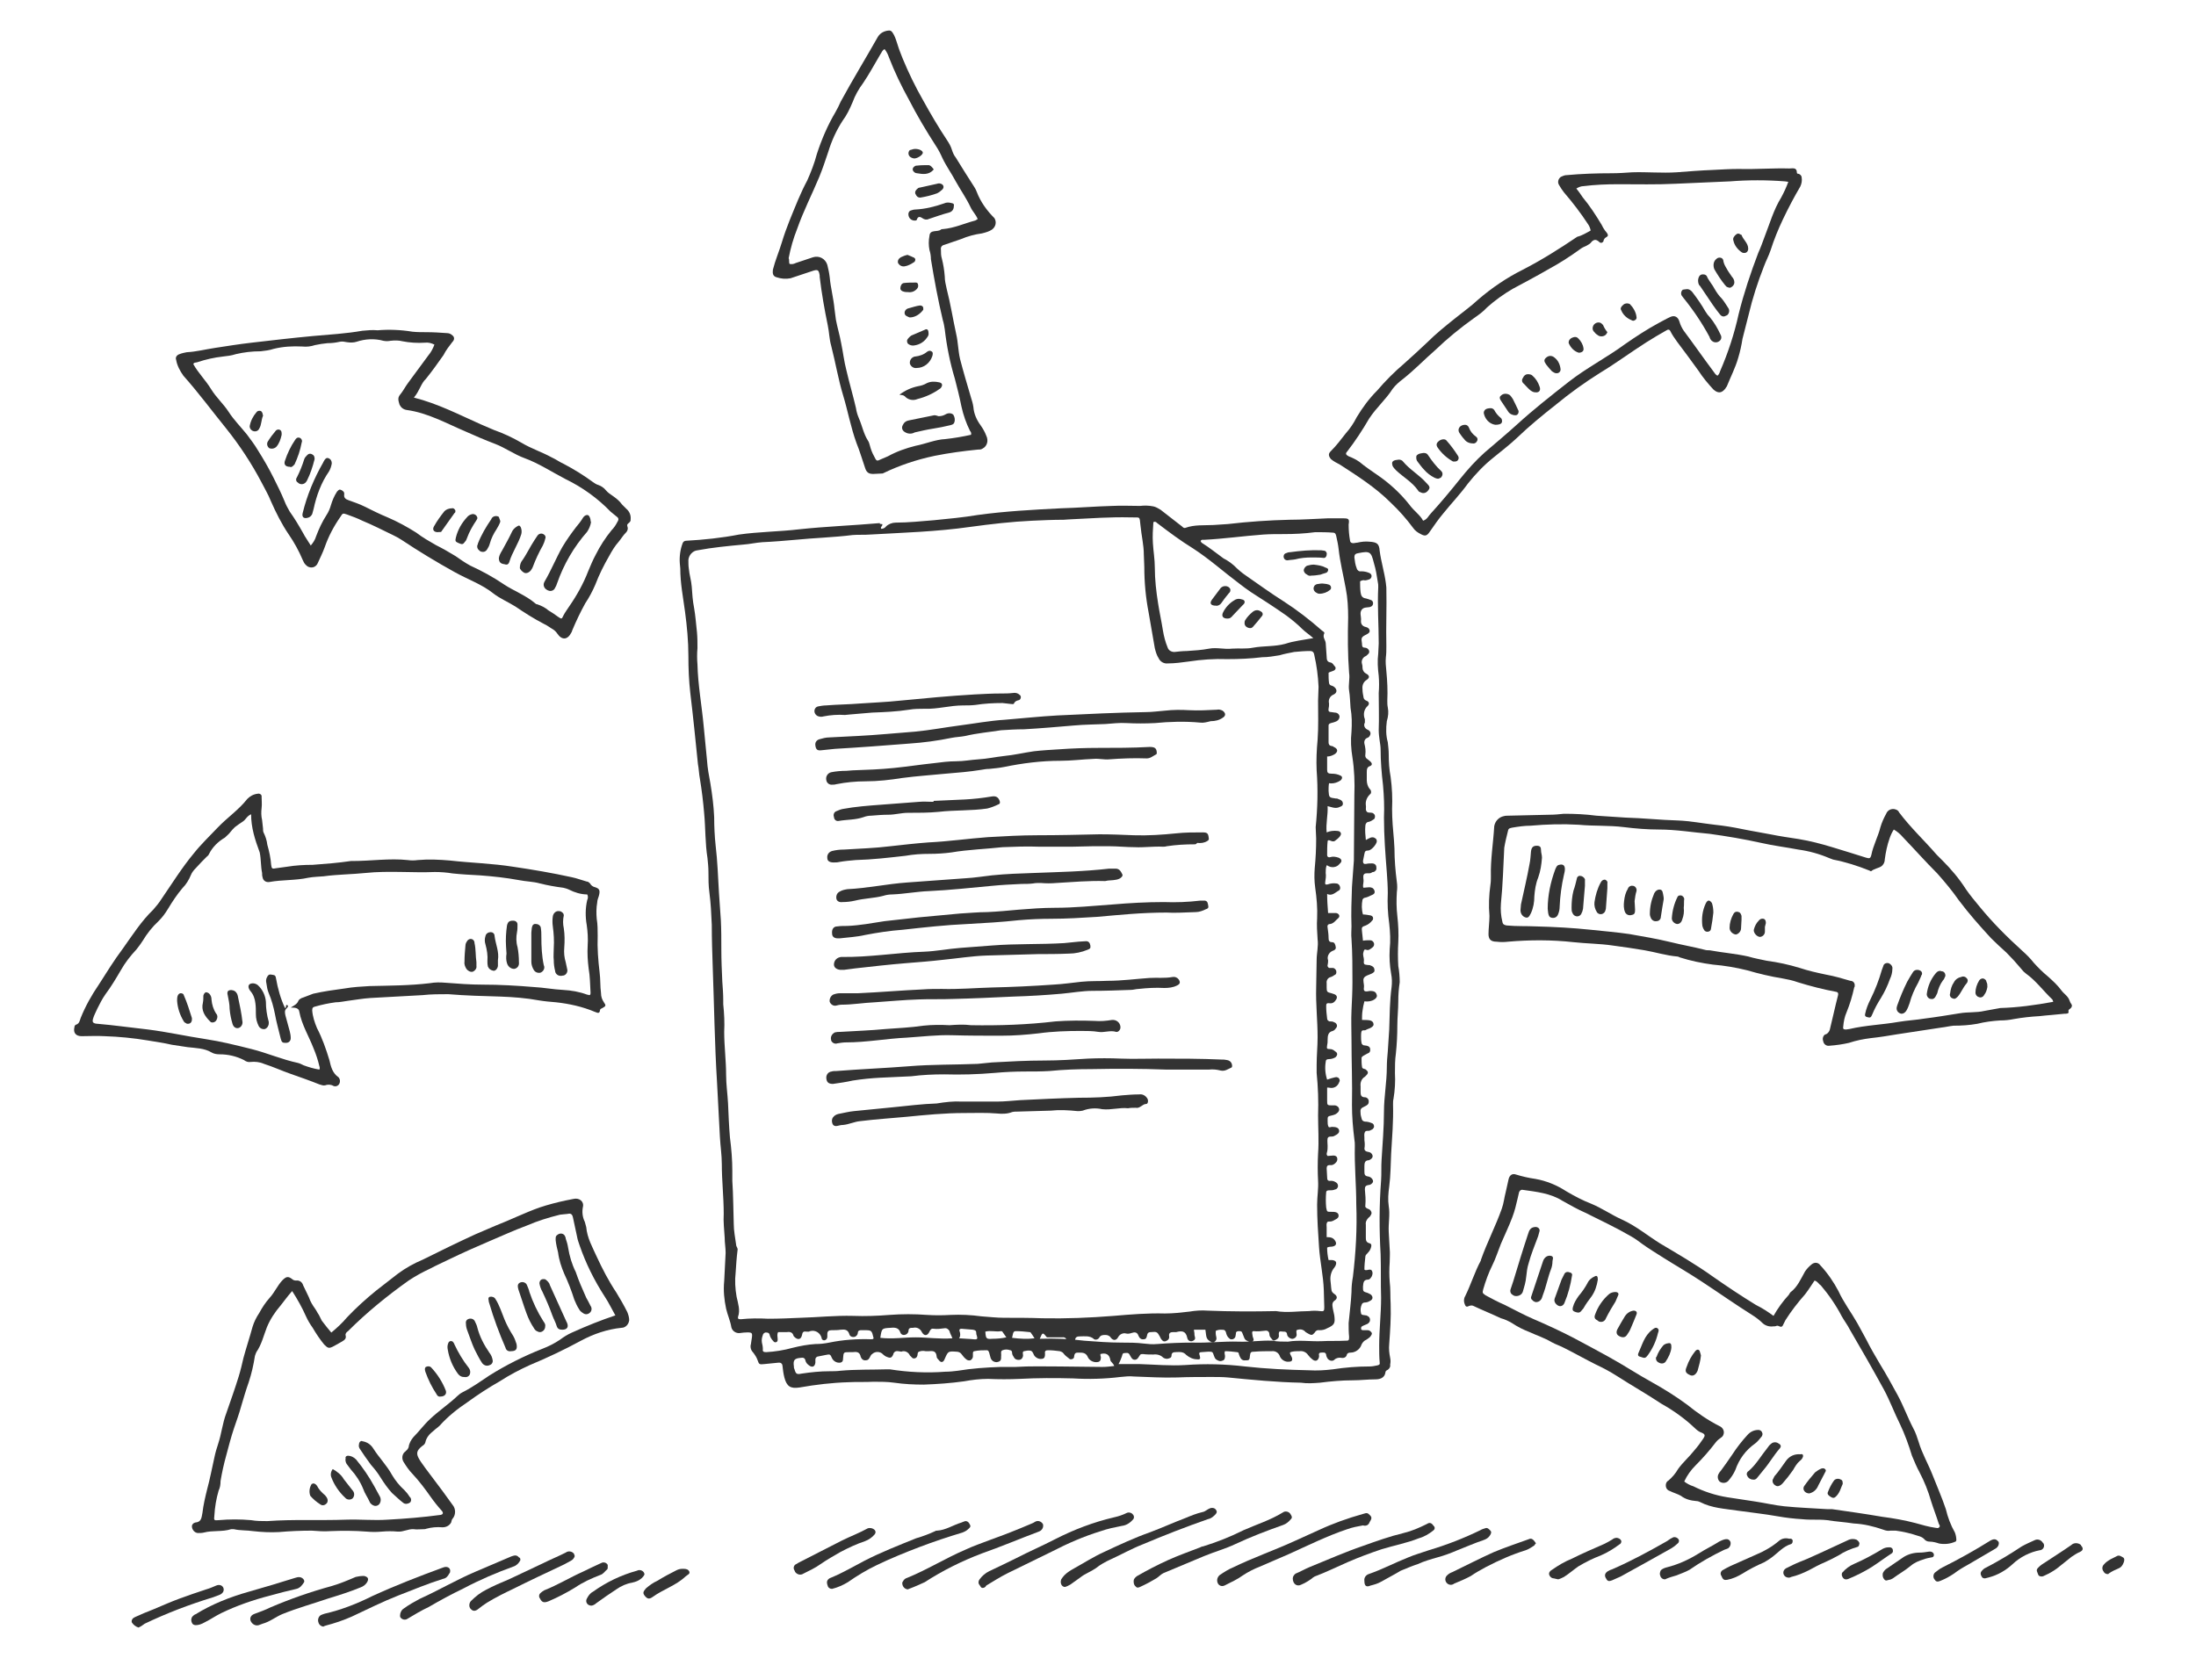<?xml version="1.0" encoding="UTF-8"?>
<svg xmlns="http://www.w3.org/2000/svg" xmlns:xlink="http://www.w3.org/1999/xlink" version="1.1" id="Hintergrund" x="0px" y="0px" viewBox="0 0 460 352" style="enable-background:new 0 0 460 352;" xml:space="preserve">
<style type="text/css">
	.st0{fill:#333333;}
</style>
<path class="st0" d="M184.8,109.8c0.2,0.4-0.5,0.6-0.2,1c0.4,0,0.8-0.2,1-0.5c0.5-0.5,1.3-0.8,2-0.8c2.7,0,5.4-0.3,8-0.5  c3.1-0.3,6.2-0.6,9.2-1.1c5.8-0.8,11.6-1.1,17.4-1.4c3.6-0.1,7.2-0.4,10.8-0.5c1.9-0.1,3.9,0,5.8,0c0.9-0.1,1.8-0.1,2.8,0.1  c0.5,0.1,1,0.4,1.5,0.7c1.5,1.2,3,2.3,4.5,3.5c0.2,0.2,0.4,0.4,0.7,0.3c1.9-0.7,3.9-0.5,5.9-0.6c1-0.1,2-0.1,3-0.2  c4.3-0.5,8.6-0.8,12.9-0.9c2.7,0,5.4-0.2,8-0.3c1.1,0,2.1,0,3.2,0c1.2,0,1.4,0.1,1.2,1.3c0,1.2,0.1,2.3,0.3,3.4  c0,0.3,0.3,0.5,0.6,0.5c0,0,0.1,0,0.1,0c0.3,0,0.5-0.1,0.8-0.1c0.9-0.2,1.7-0.3,2.6-0.2c1.5,0.1,2,0.4,2.1,1.9  c0.3,2.3,1,4.5,1.3,6.8c0,0.3,0.1,0.6,0.1,1c0.1,4.1-0.1,8.1,0,12.2c0,0.8,0,1.6-0.1,2.3c-0.1,1,0,1.9,0.1,2.9  c0.2,2.1,0.3,4.1,0.2,6.2c0,0.5,0,0.9,0.1,1.4c0.2,1,0.1,1.9-0.2,2.9c-0.2,1.5-0.2,3,0.2,4.4c0.1,0.9,0.2,1.7,0.2,2.6  c0,1.6,0.1,3.1,0.4,4.7c0.3,2.2,0.4,4.5,0.3,6.7c0,2.2,0.2,4.4,0.4,6.6c0,0.6,0.1,1.1,0.1,1.7c0,2.3,0.2,4.7,0.5,7  c0.1,0.7,0.1,1.4,0,2.1c-0.1,1.7-0.1,3.3,0.1,5c0.2,1.8,0.3,3.7,0.2,5.5c-0.1,1.7-0.1,3.3,0,5c0.2,1.1,0.3,2.3,0.3,3.4  c-0.2,1.3-0.3,2.6-0.3,3.9c0,1.8-0.2,3.5-0.2,5.2c0,1.9-0.1,3.9-0.3,5.8c-0.2,1.4-0.2,2.7-0.2,4.1c0.1,1.8,0,3.6-0.3,5.4  c-0.1,0.4-0.1,0.8-0.1,1.2c0.1,3.5-0.2,6.9-0.4,10.4c-0.1,2.2-0.1,4.5-0.4,6.8c-0.2,1.4-0.3,2.8-0.1,4.1c0.3,1.8-0.1,3.6,0,5.4  c0.1,1.2,0.1,2.4,0.2,3.6c0.1,0.9,0,1.8,0,2.8c-0.1,1.3-0.1,2.7,0,4c0.2,1.6,0.1,3.1,0.2,4.7c0.1,2.8-0.1,5.6-0.3,8.4  c-0.1,1,0,1.9,0.2,2.9c0.1,0.5,0.1,0.9,0,1.4c0.1,0.4-0.1,0.8-0.5,1.1c-0.2,0.1-0.5,0.2-0.5,0.6c-0.2,1.2-1.3,1.4-2.1,1.4  c-1.6,0-3.1,0.2-4.7,0.2c-2.3,0-4.6,0.2-6.9,0.5c-1.3,0.1-2.7,0.2-4,0c-5.1-0.1-10.2-0.6-15.3-1.1c-1.1-0.1-2.3-0.1-3.4-0.1  c-2.4,0-4.8,0-7.2,0.1c-3,0.1-6.1-0.1-9.1-0.2c-0.9-0.1-1.8,0-2.8,0.1c-3.3,0.4-6.6,0.5-9.9,0.3c-3.7-0.1-7.5-0.1-11.2,0.1  c-2.2,0.1-4.4,0.1-6.6,0c-1.7,0-3.4,0.2-5,0.5c-2.8,0.4-5.7,0.6-8.5,0.7c-2.1,0-4.1-0.1-6.2-0.4c-1.4-0.2-2.9-0.2-4.3-0.2  c-1.8,0.1-3.5,0-5.3,0.1c-3.4,0.1-6.8,0.5-10.2,1.1c-1.9,0.3-2.7-0.2-3.2-2.1c-0.2-0.8-0.3-1.6-0.4-2.5c0-0.3-0.3-0.6-0.6-0.6  c-0.1,0-0.1,0-0.2,0l-3,0.3c-1,0.1-1.1,0.1-1.4-0.8c-0.2-0.6-0.6-1.2-1-1.7c-0.4-0.4-0.6-1.1-0.4-1.7c0-0.2,0.1-0.5,0.1-0.7  c0.3-1.8,0.3-1.8-1.6-1.7c-0.3,0-0.6,0.1-0.8,0.1c-0.8,0.1-1.6-0.4-1.8-1.2c0,0,0,0,0,0c-0.2-1.3-0.8-2.6-1.1-3.9  c-0.4-1.9-0.6-3.8-0.4-5.8c0.1-2,0.2-4,0.3-5.9c0-1.1-0.2-2.1-0.2-3.2c-0.1-1.7-0.3-3.3-0.2-5c0-3.5-0.4-6.9-0.4-10.4  c0-1.9-0.3-3.8-0.4-5.7c-0.2-3.8-0.4-7.6-0.6-11.4c-0.5-8-0.6-16.1-0.9-24.1c-0.1-3-0.2-5.9-0.2-8.9c-0.1-2.3-0.2-4.5-0.5-6.8  c-0.2-1.4-0.2-2.9-0.2-4.3c0-1-0.1-1.9-0.2-2.9c-0.5-3.1-0.4-6.3-0.7-9.4c-0.2-2.4-0.5-4.9-0.9-7.3c-0.2-1-0.2-2-0.4-3  c-0.5-5-1-9.9-1.6-14.9c-0.3-2.6-0.4-5.2-0.4-7.8c0-3.1-0.3-6.2-0.7-9.2c-0.4-3-1-6-1-9.1c0-0.4-0.1-0.7-0.1-1.1  c-0.1-1.4,0.1-2.9,0.6-4.2c0.1-0.3,0.4-0.5,0.7-0.5c3.7-0.2,7.5-0.6,11.1-1.3c4.2-0.6,8.4-0.6,12.6-1.1c5.6-0.6,11.2-0.8,16.9-1.3  C184.2,109.8,184.5,109.8,184.8,109.8z M274.2,274.7c0.8-0.1,1.5-0.1,2.3,0c0.8,0.1,0.9,0,0.9-0.8c0-1.2-0.1-2.4-0.1-3.6  c-0.1-3-0.8-6-1-9s-0.4-5.9-0.4-8.9c0-1.7,0.3-3.3,0.2-5c-0.1-1.9-0.1-3.8,0-5.7c0.2-2.7,0-5.4,0-8c0.1-3,0-5.9-0.3-8.9  c0-0.5,0-1.1,0-1.7c0-1.9,0.2-3.9,0.2-5.8c0-3.5-0.4-6.9-0.3-10.4c0-1.9,0.1-3.9,0.1-5.8c0-1.4,0.4-2.9,0.2-4.3  c-0.1-1.5-0.2-3-0.1-4.4c0.1-2.1-0.1-4.3-0.4-6.4c-0.2-1.4-0.2-2.8-0.1-4.1c0.2-2.1,0.3-4.1,0.3-6.2c0-0.8-0.1-1.6-0.1-2.4  c0.4-4,0.5-7.9,0.2-11.9c-0.1-2.1,0-4.3,0.2-6.4c0.2-2.7,0.1-5.4,0.1-8.2c0-1,0.1-1.9,0.1-2.9c-0.1-2.3-0.4-4.5-0.9-6.7  c-0.1-0.6-0.4-0.8-0.9-0.8c-1.1,0-2.2,0.1-3.3,0.2c-1,0.2-2.1,0.4-3.1,0.7c-1.2,0.2-2.4,0.4-3.6,0.4c-2.4,0.3-4.9,0.4-7.3,0.4  c-2.7-0.1-5.5,0.1-8.1,0.5c-1.5,0.2-2.9,0.4-4.4,0.4c-0.8,0.1-1.6-0.4-1.9-1.1c-0.4-0.6-0.6-1.3-0.8-2.1c-0.4-2.5-0.9-5-1.3-7.5  c-0.6-3.1-0.9-6.3-0.9-9.5c0-0.9-0.1-1.8-0.1-2.6c0-2-0.5-4-0.7-6.1s-0.1-1.6-1.8-1.7h-0.4c-4.1-0.1-8.2,0.2-12.3,0.4  c-0.6,0-1.1,0.1-1.6,0.1c-2.2,0-4.4,0.1-6.6,0.2c-4.3,0.2-8.6,0.7-13,1.3c-7,1-14,1.2-21,1.6c-1.2,0.1-2.4,0-3.6,0.1  c-4,0.5-8,0.6-12,1c-2.3,0.2-4.6,0.4-6.9,0.5c-1.4,0.1-2.6,0.4-4,0.5c-3.2,0.3-6.4,0.6-9.6,1.2c-1,0.1-1.8,1-1.9,2  c0,0.6,0,1.3,0.1,1.9c0.1,1.2,0.5,2.4,0.6,3.7c0.1,1.5,0.2,3,0.5,4.5c0.3,1.7,0.4,3.4,0.6,5.1c0.1,1.1,0.1,2.2,0.1,3.3  c-0.1,1.1-0.1,2.3,0,3.4c0.1,4.3,0.9,8.6,1.3,12.9c0.2,2.4,0.5,4.8,0.7,7.2c0.1,1.6,0.4,3.2,0.7,4.8c0.4,2.4,0.7,4.8,0.8,7.1  c0,2,0.1,4,0.3,5.9c0.4,3.3,0.5,6.6,0.7,9.9c0.1,1.9,0.3,3.9,0.4,5.8s0.1,4.1,0.1,6.2s0.1,4.4,0.2,6.6c0.1,1.3,0.2,2.7,0.2,4  c0,0.3,0,0.6,0,0.8c0.2,1.9,0.3,3.9,0.2,5.8c0,3,0.4,6,0.4,9c0,2,0.3,4,0.4,5.9c0.1,2.4,0.2,4.8,0.4,7.2c0.3,2.3,0.5,4.7,0.5,7  c0,0.7,0,1.4,0,2.1c0.2,3,0.2,6,0.3,9c0,1.5,0.3,2.9,0.5,4.4c0,0.4,0.4,0.7,0.3,1.1c-0.2,1.6-0.3,3.1-0.4,4.7  c-0.2,1.7-0.1,3.4,0.2,5.1c0.3,1.4,0.8,2.8,0.3,4.2c-0.1,0.5,0.2,0.5,0.6,0.5c1.9-0.2,3.8-0.2,5.7-0.1c2.3,0,4.5-0.1,6.8-0.2  c3.6-0.1,7.3-0.5,11-0.4c2.5,0.1,5.1,0,7.6-0.2c2.6-0.2,5.3-0.2,7.9,0c1.6,0.1,3.2,0.1,4.9,0c2.2-0.1,4.3,0,6.5,0.3  c1.6,0.1,3.1,0.3,4.7,0.3c2.7,0,5.4,0,8,0.1c5,0.1,10-0.1,15-0.5c3.5-0.3,7.1-0.6,10.7-0.5c1.8,0,3.5-0.2,5.2-0.4  c1.2-0.2,2.5-0.3,3.7-0.2c4.8,0.2,9.6,0.2,14.4,0.1C269.6,275.1,272,274.7,274.2,274.7z M217.8,280.5c3.1-0.1,6.2,0,9.3,0.4  c2.6,0.2,5.2,0.4,7.8,0.4c1.6,0,3.1,0,4.7,0.2c0.9,0.1,1.8,0.2,2.8,0.1c2.5-0.2,5-0.3,7.5-0.3c3.2,0.1,6.4-0.3,9.5-0.2  c2.4,0.1,4.7-0.3,7.1-0.2c1.1,0.2,2.2,0.2,3.3,0.2c2.4-0.4,4.7,0,7.1-0.1c1.6-0.1,3.2,0,4.9-0.1c0.7,0,0.8,0,0.8-0.8  c-0.1-1-0.1-1.9-0.1-2.9c0.2-2.2,0.5-4.3,0.6-6.5c0-1.1,0.1-2.1,0.3-3.2c0.6-5,0.9-10.1,0.7-15.2c0-4.1-0.4-8.1-0.3-12.2  c0-0.5,0-0.9-0.1-1.4c-0.3-2.4-0.5-4.8-0.5-7.2c0.1-4.5-0.1-9-0.1-13.6c0-2.1-0.1-4.1,0-6.2s0.2-4,0.2-5.9c0-3,0-6.1-0.2-9.1  c-0.1-0.9,0-1.8,0-2.6c-0.1-2.8,0-5.5,0.1-8.3c0.1-1.8,0.3-3.7,0.4-5.5c0-4.6,0.1-9.1,0.1-13.7c0.1-2.6,0-5.3-0.4-7.9  c-0.3-1.8-0.4-3.6-0.2-5.4c0.1-1.7,0.1-3.3-0.2-5c-0.1-1.2-0.1-2.4-0.3-3.6s0.2-2.5,0-3.7c-0.3-3.9-0.3-7.8-0.2-11.6  c0-2-0.1-4.1-0.5-6.1c-0.5-2.8-1.2-5.5-1.5-8.3c-0.1-0.9-0.3-1.8-0.5-2.7c-0.1-0.4-0.2-0.7-0.7-0.7c-1.2-0.1-2.5-0.1-3.7-0.1  c-2.2,0.3-4.4,0.4-6.6,0.4c-1.4,0-2.9,0-4.3,0.1c-4.1,0.3-8.3,0.9-12.4,1.1c-0.2,0-0.6-0.1-0.7,0.3c0.1,0.1,0.1,0.2,0.2,0.3  c1.6,1,3.1,2.2,4.6,3.3c0.8,0.4,1.5,0.9,2.2,1.5c0.8,0.8,1.6,1.5,2.5,2.1c2.6,1.8,5.2,3.7,7.9,5.4c2.8,1.8,5.5,3.9,8,6.1  c0.2,0.2,0.6,0.3,0.5,0.6c-0.4,0.8,0.2,1.3,0.3,2c0.1,1,0.1,1.9,0.2,2.9c0,0.6,0.1,1.1,0.8,1.2c0.5,0.1,0.6,0.5,0.9,0.8  s0.2,0.7-0.2,0.9c-0.2,0.1-0.5,0.2-0.8,0.3s-0.3,0.2-0.3,0.2c0,0.7,0,1.4,0.1,2.1c0.1,0.6,0.6,0.5,0.9,0.7c0.8,0.5,0.9,1.3,0.1,1.7  c-0.8,0.3-1.2,1.1-1,1.9c0,0.4,0,0.7-0.1,1.1c-0.1,0.5,0.1,0.7,0.6,0.7c0.2,0,0.5,0.1,0.7,0.1c0.5,0,0.9,0.3,1,0.8  c0,0.4-0.2,0.8-0.6,1c-0.4,0.2-0.8,0.3-1.2,0.4c-0.3,0.1-0.5,0.2-0.5,0.5c0,1.2,0,2.3,0,3.5c0,0.4,0.1,0.7,0.6,0.8  c0.2,0,0.4,0.1,0.5,0.2c0.9,0.4,0.9,1,0.2,1.5c-0.5,0.3-1,0.5-1.6,0.5v2.8c0,0.6,0.2,0.8,0.9,0.8c0.7,0,1.3,0.1,1.9,0.4  c0.4,0.2,0.4,0.5,0.2,0.8s-0.4,0.3-0.7,0.5c-0.6,0.3-1.3,0.4-1.9,0.3c-0.1,0.5-0.1,1.1-0.1,1.6c0.1,1.4,0.1,1.4,1.5,1.6  c0.2,0,0.4,0,0.5,0.1c0.7,0.2,1,0.5,1,1s-0.5,0.6-1,0.8c-0.7,0.2-1.4-0.1-2.2-0.3c0.1,1.9-0.4,3.6-0.2,5.5c0.7-0.3,1.5-0.4,2.3-0.3  c0.4,0,0.7,0.3,0.7,0.6c0,0.2-0.1,0.3-0.2,0.5c-0.3,0.4-0.7,0.7-1.1,1c-0.4,0.2-0.7,0-1-0.1s-0.5-0.1-0.5,0.2  c-0.1,0.9-0.1,1.9-0.1,2.9c0,0.3,0.3,0.5,0.6,0.4c0.6-0.2,1.2-0.1,1.8,0.1c0.7,0.3,0.8,0.8,0.2,1.3c-0.6,0.8-1.8,0.9-2.6,0.3  c0,0,0,0-0.1,0c-0.2,0.5-0.2,1.1-0.2,1.6c0.1,0.6,0,1.3-0.1,1.9c-0.1,0.5,0.1,0.6,0.5,0.5c0.6-0.2,1.2-0.3,1.8-0.2  c0.4,0,0.7,0.3,0.8,0.7c0.1,0.3,0,0.7-0.3,0.8c-0.7,0.4-1.4,1.2-2.4,0.7c0,1.3,0.1,2.7,0.2,4c0.6,0,1.1,0,1.7,0  c0.6,0.1,0.9,0.7,0.4,1.1s-0.9,1.1-1.7,1.2c-0.5,0-0.6,0.4-0.5,0.8c0.1,0.7,0.2,1.4,0.2,2.1c0,0.5,0.1,0.9,0.7,0.9s0.7,0.5,0.8,1  s-0.3,0.7-0.6,0.8c-0.8,0.3-1.3,1.2-1,2c0,0.3,0,0.6-0.1,1c-0.1,0.2,0.1,0.5,0.3,0.6c0,0,0.1,0,0.1,0h0.7c0.3,0,0.6,0.3,0.7,0.6  c0.1,0.4,0,0.8-0.4,0.9c-0.2,0.2-0.5,0.3-0.7,0.4c-0.6,0.1-1,0.7-0.9,1.3c0,0,0,0,0,0.1c0,0.3,0,0.5,0,0.8c0,0.9,0.1,1,1,1.2  c0.2,0.1,0.4,0.1,0.6,0.2c0.5,0.2,0.7,0.6,0.4,1.1s-0.7,0.9-1.4,0.8s-0.7,0.2-0.7,0.7c0,0.8,0.1,1.7,0.2,2.5c0,0.3,0.2,0.5,0.5,0.6  c0,0,0.1,0,0.1,0c0.3,0,0.6,0,0.9,0.2c0.4,0.1,0.7,0.6,0.5,1c-0.1,0.2-0.2,0.3-0.3,0.4c-0.1,0.2-0.3,0.3-0.5,0.4  c-1,0.2-1.1,1-1.1,1.9c0,0.4,0,0.7-0.1,1.1c-0.1,0.7-0.1,0.8,0.6,0.8c0.4,0,0.8,0.2,1.1,0.5c0.4,0.2,0.5,0.6,0.3,0.9  c-0.1,0.2-0.2,0.3-0.4,0.4c-0.4,0.2-0.8,0.3-1.2,0.3c-0.5,0-0.7,0.2-0.7,0.6c-0.2,1.2-0.1,2.5,0.3,3.7c0.6-0.2,1.2-0.4,1.7-0.5  c0.4-0.1,0.8,0.1,0.9,0.5c0.1,0.2,0,0.4-0.1,0.6c-0.3,0.8-1.1,1.3-2,1.1c-0.2,0-0.4-0.1-0.5,0c0,0.9,0,1.7,0,2.6  c0,1.1,0,1.1,1.2,1.1c0.2,0,0.4,0,0.5,0c0.4,0.1,0.7,0.3,0.8,0.7c0.1,0.3-0.1,0.7-0.4,0.9c-0.3,0.3-0.7,0.4-1.1,0.5  c-0.9,0.2-0.9,0.2-0.9,1.1c0,0.5,0,0.9,0.2,1.3c0.2,0.2,0.5,0,0.7,0c0.9,0,1.4,0.2,1.5,0.7s-0.2,0.8-1,1.2c-0.5,0.3-1.2-0.1-1.4,0.5  c-0.1,0.5,0,1.1,0,1.6c0,0.4,0,0.8-0.1,1.2s-0.2,0.6,0.1,0.9c0.4,0,0.8-0.1,1.2-0.1c0.3,0,0.7,0.1,0.8,0.5c0.1,0.3,0,0.7-0.2,0.9  c-0.3,0.4-0.8,0.7-1.3,0.6c-0.5,0-0.7,0.2-0.7,0.7c0,0.6,0.1,1.2,0.1,1.8s0.1,0.9,0.8,0.8c0.4,0,0.7,0.1,1,0.3  c0.4,0.2,0.6,0.7,0.4,1.1c-0.1,0.2-0.3,0.4-0.5,0.4c-0.4,0.2-0.9,0.2-1.4,0.2c-0.2,0-0.5,0.1-0.5,0.4c-0.1,1.1-0.1,2.1,0,3.2  c0.2,0.9,0.1,0.9,1.1,0.9c0.6,0,1.4,0,1.5,0.7s-0.7,0.9-1.2,1.2c-0.1,0-0.2,0.1-0.3,0.1c-0.3,0.1-0.7-0.1-0.9,0.2s-0.1,0.7-0.1,1.1  c0,0.6,0,1.3,0,2c0.8,0,1.4,0.1,1.8,0.8c0.3,0.5,0.2,0.9-0.3,1.1s-0.9,0-1.4,0.3c0,0.9,0.1,1.7,0.3,2.6c0.2,0,0.5,0,0.7,0  c0.9,0.1,1.1,0.5,0.7,1.3c-0.1,0.1-0.1,0.2-0.2,0.3c-0.6,0.7-0.9,1.7-0.8,2.7c0.1,0.6,0.1,1.3,0.2,1.9c0,0.4,0.3,0.7,0.6,0.9  c0.6,0.4,0.7,0.9,0.2,1.3c-0.8,0.5-0.6,1.1-0.5,1.8c0.1,0.5,0.2,0.9,0.3,1.4c0.2,1.6,0.1,2-1.5,2.7c-0.5,0.3-1,0.4-1.6,0.4  c-0.4-0.1-0.8,0.1-1,0.5c-0.5,0.6-0.7,0.6-1.4,0.2c-0.2-0.1-0.3-0.2-0.5-0.3c-0.5-0.6-1.2-0.7-1.9-0.4c-0.1,0.3,0,0.5,0,0.8  c0.1,0.4-0.2,0.8-0.5,0.9c-0.3,0.2-0.7,0.1-1-0.1c-0.3-0.2-0.5-0.5-0.5-0.8c-0.1-0.5-0.4-0.5-0.8-0.5s-0.5-0.1-0.8,0  c-0.2,0.3-0.1,0.6-0.1,0.9c0,0.5-0.4,0.7-0.8,0.9s-0.6-0.1-0.8-0.4c-0.2-0.2-0.4-0.5-0.4-0.9c0-0.4-0.3-0.7-0.6-0.7  c-0.1,0-0.1,0-0.2,0c-0.8,0.1-1.7,0.2-2.5,0.1c-0.2,0-0.3,0.1-0.3,0.3c0,0,0,0.1,0,0.1c0,0.2,0.1,0.5,0.1,0.7c0.1,0.4,0.4,0.8,0,1  s-0.8,0.1-1.2-0.1c-0.3-0.1-0.5-0.4-0.6-0.7c-0.1-0.3-0.3-0.7-0.4-1s-0.4-0.3-0.7-0.3s-0.6,0.1-0.6,0.4s-0.1,0.5-0.1,0.7  c-0.1,0.4-0.5,0.7-1,0.6c-0.1,0-0.2-0.1-0.3-0.2c-0.3-0.2-0.5-0.6-0.6-0.9c-0.2-0.9-0.4-0.9-1.2-0.9c-0.4,0-0.7,0.1-1,0.2  c-0.1,0.5,0,1,0.1,1.4c0.1,0.4-0.1,0.8-0.5,1c-0.2,0-0.3,0-0.5,0c-0.5-0.2-1-0.6-1.1-1.2c-0.1-0.4-0.1-0.9-0.2-1.4h-2.4  c0,0.3,0.1,0.5,0.1,0.7c0,0.3,0,0.5,0.1,0.8c0.2,0.6-0.3,0.8-0.6,0.9c-0.5,0.1-0.9-0.2-1-0.7c0,0,0,0,0,0c-0.3-1.5-1.2-1.5-2.3-1.2  c-0.2,0-0.5,0-0.7,0c-0.5,0-0.9,0.2-0.8,0.8s-0.2,0.9-0.7,1.1s-0.8-0.2-1-0.5c-0.1-0.1-0.1-0.2-0.2-0.4c-0.6-1.1-0.7-1.1-1.9-1  c-0.4,0-0.7,0.1-0.8,0.6s-0.2,0.9-0.7,0.9c-0.5,0.1-0.9-0.2-1.1-0.7c-0.3-0.9-0.9-0.8-1.5-0.6c-0.3,0.1-0.7,0.2-1.1,0.1  c-0.7-0.2-1.4,0.2-1.7,0.8c-0.4,0.7-1,0.7-1.5,0.1c-0.2-0.4-0.7-0.6-1.1-0.6c-0.5,0-1,0-1.3,0.5c-0.2,0.4-0.7,0.6-1.1,0.4  c0,0-0.1,0-0.1-0.1c-0.9-0.7-1.9-0.5-2.9-0.5c-0.5,0-0.9,0.1-1,0.7s-0.5,0.7-1,0.7c-0.4,0-0.7-0.3-0.8-0.7c-0.1-0.4-0.5-0.6-0.9-0.5  c-1.1,0-2.1,0-3.2,0C218.4,279.1,218.4,279.1,217.8,280.5z M234.3,285.8c1.6,0,3,0,4.4,0c3.2,0.1,6.4,0.4,9.6,0.2  c4.2-0.3,8.3-0.2,12.5,0.3c4.5,0.5,8.9,0.7,13.4,0.8c1.7,0.1,3.3,0,5-0.2c2.6-0.4,5.1-0.6,7.7-0.6c0.5,0,1-0.1,1.5-0.2  s0.7-0.2,0.6-0.7c-0.1-1.1-0.1-2.3-0.1-3.5c0-3.3,0.4-6.6,0.4-10c-0.1-3,0-6.1-0.1-9.1c-0.3-5.2-0.3-10.3,0.1-15.5  c0.1-1.4,0-2.9,0.1-4.3c0.2-3.4,0.5-6.7,0.5-10.1c0-3.1,0.6-6.2,0.6-9.3c0-1.1,0.1-2.2,0.2-3.3c0.1-1.5,0.2-3,0.3-4.6  c0.1-3,0.1-5.9,0.5-8.9c0.1-0.9,0.1-1.8-0.1-2.8c-0.3-1.7-0.4-3.4-0.3-5.1c0.2-1.8,0.1-3.6-0.1-5.4c-0.3-2.1-0.4-4.2-0.3-6.4  c0-1.4-0.1-2.9-0.2-4.3c-0.3-3.8-0.6-7.6-0.6-11.5c0.1-2.3,0-4.5-0.2-6.8c-0.3-2.5-0.5-5-0.5-7.4c0-0.6-0.1-1.3-0.2-1.9  c-0.1-0.7-0.2-1.5-0.2-2.2c0.1-2.6,0-5.2,0-7.8c0.1-1.2,0.1-2.4,0-3.6c-0.2-1.6-0.3-3.1-0.1-4.7c0-0.7,0.1-1.4,0.1-2.1  c0-3.9-0.3-7.8-0.1-11.8c0-0.4,0-0.7-0.1-1.1c-0.2-1.3-0.4-2.6-0.8-3.9c-0.6-2.4-0.8-2.6-3.3-2.1c-0.6,0.1-0.8,0.3-0.8,0.9  c0.1,0.8,0.2,1.6,0.5,2.3c0.1,0.4,0.5,0.7,0.9,0.6c0.6,0,1.1,0.1,1.6,0.3c0.3,0.1,0.6,0.3,0.6,0.7c0,0.3-0.2,0.6-0.5,0.7  c-0.3,0.1-0.6,0.2-0.9,0.2c-0.3-0.1-0.7,0-1,0.2c0,0.8,0,1.5,0.1,2.3c0.1,0.7,0.3,1.2,1.2,1.3c0.3,0.1,0.6,0.2,0.9,0.3  c0.4,0.1,0.6,0.5,0.5,0.9c-0.1,0.4-0.4,0.5-0.7,0.6c-0.6,0.1-1.3,0-1.7,0.6s-0.1,1.3-0.1,1.9c0,0,0,0.1,0,0.1  c-0.1,0.8,0.1,1.4,1.1,1.6c0.4,0.1,0.7,0.4,0.7,0.8c0,0.4-0.3,0.5-0.6,0.7c-1.2,0.6-1.2,0.7-1,2c0,0.4,0,0.8,0.6,0.8  c0.4,0,0.8,0.3,0.9,0.7c0.1,0.5-0.3,0.7-0.6,1c-0.1,0.1-0.2,0.1-0.2,0.1c-0.6,0.3-0.9,1-0.7,1.6c0.1,0.3,0.1,0.5,0.1,0.8  c0,0.5,0.3,1,0.7,1.2c0.8,0.4,0.9,0.9,0.1,1.4c-0.6,0.4-0.9,1.1-0.8,1.9c0,0.6,0.1,1.1,0.2,1.6c0,0.4,0.3,0.7,0.6,0.8  c0.6,0.2,0.7,0.7,0.3,1.1c-0.8,0.7-1,1.8-0.6,2.8c0,0.2,0,0.5,0,0.7c-0.3,0.5-0.1,1.1,0.4,1.4c0.1,0,0.1,0.1,0.2,0.1  c0.5,0.2,0.7,0.7,0.5,1.1c-0.1,0.3-0.3,0.5-0.6,0.6c-0.5,0.2-0.7,0.7-0.6,1.2c0.2,0.8,0.3,1.5,0.2,2.3c-0.1,0.4,0.1,0.8,0.5,1  c0.2,0.2,0.4,0.3,0.6,0.5c0.3,0.3,0.4,0.7-0.1,0.9c-0.7,0.2-0.7,0.8-0.7,1.3s0,1.1,0,1.7c0,0.6,0.2,1.3,0.6,1.8  c0.3,0.2,0.4,0.7,0.2,1c-0.1,0.1-0.1,0.1-0.2,0.2c-0.6,0.6-0.9,1.4-0.8,2.2c0.1,0.4-0.1,0.9,0.1,1.2c0.2,0.5,0.8,0.3,1.2,0.4  c0.4,0.1,0.7,0.5,0.6,0.9c0,0.2-0.1,0.4-0.3,0.5c-0.3,0.2-0.6,0.4-1,0.5c-0.4,0-0.7,0.4-0.7,0.8c-0.1,1,0,2,0.1,3  c0.4-0.2,0.7-0.4,1-0.5c0.3-0.1,0.7-0.1,0.9,0.1c0.3,0.1,0.4,0.4,0.4,0.7c-0.1,0.7-1.2,1.9-1.8,1.9s-0.7,0.2-0.8,0.7  c-0.1,0.5-0.2,1-0.3,1.5c0,0.5,0.2,0.7,0.7,0.6c0.4-0.1,0.8-0.1,1.2-0.1c0.5,0,0.9,0.3,0.9,0.8c0,0,0,0,0,0.1  c0.1,0.4-0.2,0.8-0.6,0.9c0,0,0,0,0,0c-0.2,0-0.4,0.1-0.5,0.2c-0.5,0.2-1.2-0.1-1.5,0.3s0,1.1-0.1,1.6c0,0.4-0.2,0.8,0,1.2  c0.4,0,0.8-0.1,1.2-0.1s0.9,0.1,1.1,0.7s-0.2,0.8-0.7,1c-0.4,0.2-0.8,0.4-1.3,0.5c-0.2,0-0.4,0.2-0.5,0.4c-0.2,1-0.2,2.1,0.1,3.1  c0.5,0,1,0.1,1.6,0.2c0.4,0.1,0.6,0.4,0.5,0.8c0,0.1-0.1,0.2-0.2,0.3c-0.3,0.4-0.8,0.8-1.3,1c-0.9,0.3-0.9,0.4-0.8,1.3  c0.1,0.6,0.1,1.2,0.2,1.9c0.5-0.1,1-0.1,1.5-0.1c0.4,0,0.7,0.3,0.8,0.6c0.1,0.3,0,0.7-0.3,0.9c-0.4,0.3-0.8,0.7-1.3,0.5  s-0.5,0.2-0.6,0.5c-0.2,0.6,0.1,1.1,0.1,1.6c-0.1,1,0,1,0.9,1.1c0.2,0,0.4,0,0.5,0.1c0.4,0.1,0.8,0.4,0.8,0.9  c0.1,0.4-0.2,0.6-0.6,0.8c-0.6,0.3-1.3,0.4-1.6,0.9s0.1,1.3,0,2s0.1,0.9,0.8,0.8c0.4-0.1,0.8-0.1,1.2,0c0.4,0.1,0.6,0.4,0.7,0.8  c0.1,0.4-0.2,0.7-0.5,0.9c-0.6,0.4-1.4,0.5-2.1,0.4c-0.2,0.7-0.3,1.3-0.4,2c-0.1,0.6-0.1,1.3-0.1,1.9c0.6,0,1.2,0,1.7,0.1  c0.4,0.1,0.7,0.4,0.7,0.7c0.1,0.4-0.2,0.6-0.5,0.8s-0.8,0.3-1.1,0.5s-0.7-0.1-0.9,0.3c-0.1,0.3-0.1,0.7-0.1,1c0,0.5,0,0.9,0.1,1.4  c0,0.2,0.2,0.4,0.4,0.5l0.7,0.1c0.4,0.1,0.7,0.3,0.7,0.7c0.1,0.4-0.1,0.8-0.5,0.9c-0.3,0.2-0.6,0.3-0.9,0.5s-0.4,0.3-0.4,0.5  c0,0.6,0,1.2,0.1,1.8c0,0.5,0.6,0.4,0.8,0.6c0.5,0.4,0.6,0.7,0.1,1.2c-0.1,0.1-0.2,0.2-0.3,0.3c-0.7,0.4-1,1.2-0.9,2  c0,0.4,0,0.8,0,1.2c0,0.6,0.1,1.1,0.9,1.1c0.5,0,0.9,0.5,0.8,1c0,0,0,0,0,0c0,0.5-0.4,0.7-0.8,0.9c-0.9,0.4-1,0.6-0.9,1.5  c0,0.3,0.1,0.6,0.2,1s0.2,0.6,0.7,0.7c0.5,0,0.9,0.1,1.4,0.3c0.4,0.1,0.6,0.5,0.5,0.9c-0.1,0.2-0.2,0.3-0.3,0.4  c-0.2,0.1-0.4,0.2-0.6,0.3c-0.3,0.1-0.8-0.1-1,0.3s-0.1,0.8-0.1,1.2c0,0.2,0,0.4,0,0.5c0.1,0.6,0.1,1.2,0,1.8c0.1,0.8,1,0.5,1.4,0.9  s0.5,0.9-0.1,1.3c-0.1,0.1-0.2,0.1-0.4,0.2c-0.8,0-0.9,0.6-0.9,1.2c0,0.4,0,0.8,0,1.2c0,0.6,0.1,0.9,0.8,1s1.1,0.8,1,1.1  c-0.1,0.4-0.6,0.7-1,0.7c-0.6,0.1-0.7,0.4-0.7,0.9c0.1,1.1,0.2,2.2,0.1,3.3c-0.1,0.4,0.1,0.6,0.6,0.8c0.4,0.1,0.7,0.5,0.7,0.9  c0,0.1-0.1,0.2-0.1,0.3c-0.1,0.2-0.3,0.5-0.5,0.6c-0.4,0.4-0.7,0.9-0.6,1.5c0,0.9,0,1.8,0,2.6c0,0.6,0,1.1,0.8,1.3  c0.4,0.1,0.4,0.5,0.3,0.8c-0.1,0.4-0.3,0.8-0.6,1.1c-0.2,0.3-0.6,0.5-0.6,0.9c-0.1,0.9-0.2,1.8-0.2,2.7c0.2,0.2,0.4,0.1,0.6,0.1  c0.4-0.1,0.8-0.2,1,0.2c0.2,0.4,0.1,0.8-0.1,1.2c-0.2,0.3-0.4,0.6-0.7,0.6c-1.1,0-1,0.8-1.1,1.5c0,1,0,1,1,1.3  c0.2,0.1,0.4,0.2,0.6,0.3c0.6,0.5,0.5,1.1-0.2,1.4c-0.3,0.2-0.7,0.3-1,0.3c-0.2,0-0.5,0.1-0.6,0.3c-0.3,0.6-0.4,1.3-0.2,2  c0.1,0.4,0.6,0.3,1,0.4c0.1,0,0.2,0,0.3,0.1c0.5,0.2,0.7,0.7,0.5,1.2c-0.1,0.2-0.3,0.4-0.5,0.5c-0.4,0.2-0.8,0.3-1.1,0.5  c-0.2,0.1-0.2,0.3-0.2,0.5s0.2,0.3,0.4,0.3h1c0.3,0,0.6,0.2,0.8,0.5c0.2,0.3-0.1,0.6-0.3,0.9c-0.2,0.2-0.5,0.4-0.8,0.6  c-0.5,0.2-0.8,0.6-1,1c-0.3,1-1.3,1.7-2.3,1.7c-0.4,0-0.7,0.1-0.8,0.5s-0.5,0.7-1.1,0.6c-0.5-0.1-1.1,0-1.5,0.4  c-0.4,0.4-1.2,0.2-1.5-0.4c-0.1-0.2-0.2-0.4-0.2-0.6c-0.1-0.7-0.7-0.5-1.1-0.5s-0.5,0.3-0.4,0.6c0,0.1,0,0.2,0,0.3  c-0.2,0.8-0.7,1-1.3,0.6c-0.4-0.3-0.7-0.6-1-1c-0.4-0.6-1.1-0.9-1.8-0.8c-0.5,0-1,0-1.5,0.1s-0.6,0.2-0.4,0.6  c0.1,0.2,0.2,0.4,0.3,0.6c0.2,0.6,0,0.9-0.6,0.9c-0.8,0.1-1.6-0.4-1.9-1.1c-0.2-0.7-0.9-1.2-1.7-1.1c-1.2,0-2.4,0-3.6,0.1  c-0.8,0-0.9,0.1-1,1c0,0.4-0.1,0.8-0.5,0.8s-1,0.2-1.4-0.4c-0.2-0.3-0.3-0.6-0.4-0.9c0-0.2-0.1-0.4-0.4-0.4  c-0.8-0.1-1.7-0.2-2.5-0.2c-0.2,0.4,0,0.7,0,1s0,0.9-0.6,1c-0.4,0.2-0.9,0-1.3-0.3c-0.2-0.2-0.3-0.4-0.4-0.7  c-0.3-0.9-0.3-0.9-1.2-0.9c-0.5,0-0.9,0.1-1.4,0.1s-0.6,0.2-0.4,0.7c0.2,0.7,0.1,0.9-0.6,0.8c-0.8,0-1.6-0.4-2.2-0.9  c-0.7-0.8-1.5-0.6-2.3-0.6c-0.5,0-0.8,0.2-0.8,0.7s-0.4,0.6-0.9,0.7c-0.3,0-0.7-0.1-0.9-0.3c-0.5-0.5-1.3-0.7-2-0.6  c-0.7,0-1.5,0-2.2-0.1c-0.2,0-0.5,0-0.6,0.2c-0.3,0.4-0.5,1-1.1,1s-0.8-0.6-1.1-1.1s-0.7-0.3-1.1-0.3s-0.4,0.4-0.5,0.7  S234.6,285.3,234.3,285.8L234.3,285.8z M275.1,133.7c-0.9-0.8-1.7-1.3-2.3-1.9c-1-1-2.1-1.9-3.3-2.8c-2.4-1.7-4.9-3.3-7.4-4.9  c-0.9-0.6-1.7-1.2-2.6-1.9c-3.2-2.4-6.2-5.1-9.6-7.3c-2.6-1.6-5-3.4-7.5-5.3c-0.2-0.2-0.4-0.4-0.8-0.2c-0.1,1.5-0.2,2.9-0.1,4.4  c0.1,1.7,0.4,3.4,0.4,5.1c0,2.5,0.3,5.1,0.7,7.6c0.3,1.9,0.7,3.7,1,5.6c0.2,1.2,0.5,2.4,1,3.6c0.2,0.6,0.8,0.9,1.4,0.9  c0.9-0.1,1.8-0.2,2.6-0.2c1.6-0.1,3.1-0.2,4.7-0.5c1.6-0.3,3.2,0.2,4.8,0c1.5-0.1,2.9,0.1,4.4-0.2c2.2-0.4,4.5-0.2,6.7-0.8  C271,134.3,272.9,134.1,275.1,133.7L275.1,133.7z M230.5,283.7c0,0.2,0,0.4,0.1,0.6c0,0.8-0.2,1.1-1,1.1c-0.7,0-1.4-0.4-1.7-1  c-0.4-1-1.1-1-1.9-1c-0.6,0-0.9,0-1,0.8c0,0.4-0.3,0.6-0.7,0.6c-0.2,0-0.3-0.1-0.4-0.2c-0.4-0.3-0.8-0.6-1.1-1  c-0.2-0.3-0.5-0.4-0.8-0.5c-0.8-0.1-1.6-0.2-2.4-0.2c-0.5,0-0.8,0.1-0.7,0.7c0,0.5,0,1-0.6,1.1c-0.6,0.1-1.1-0.1-1.5-0.5  c-0.2-0.2-0.3-0.5-0.4-0.7c-0.1-0.2-0.2-0.4-0.5-0.5c-0.5-0.1-0.9,0-1.4,0.1c-0.4,0.1-0.2,0.6-0.2,0.9s-0.2,0.8-0.7,0.9  c-0.5,0.1-1-0.1-1.2-0.5c-0.2-0.3-0.4-0.6-0.4-1c0-0.2-0.1-0.5-0.4-0.5c-0.5-0.2-1.1-0.2-1.6,0c-0.5,0.2-0.2,0.8-0.3,1.3  c0,0.1,0,0.2,0,0.3c0,0.6-0.3,0.8-0.9,0.9c-0.6,0-1.1-0.3-1.3-0.9c-0.1-0.3-0.2-0.7-0.3-1.1c-0.1-0.2-0.1-0.4-0.4-0.5  c-0.9,0-1.8,0-2.7,0.2c-0.2,0-0.3,0.2-0.3,0.4s0,0.5,0,0.7c0,0.3-0.2,0.6-0.5,0.8c-0.3,0.1-0.7,0-0.9-0.2c-0.4-0.3-0.7-0.7-1-1.1  c-0.2-0.3-0.6-0.5-1.1-0.5c-1.7-0.1-1.7-0.1-2.4,1.5c-0.3,0.8-0.8,0.9-1.3,0.2c-0.2-0.2-0.4-0.4-0.4-0.7c-0.1-1.1-0.7-1.2-1.6-1.1  c-0.2,0-0.5,0-0.7,0c-0.5-0.1-0.9-0.1-1.4,0.1c-0.4,0.2-0.2,0.6-0.4,1c-0.1,0.3-0.5,0.5-0.8,0.4c-0.1,0-0.2-0.1-0.3-0.2  c-0.1-0.1-0.3-0.3-0.4-0.4c-0.3-0.7-1.1-1.1-1.8-0.8c0,0,0,0,0,0c-0.2,0-0.4-0.1-0.7-0.1c-0.5-0.1-0.9,0.2-1,0.7  c-0.3,0.7-0.6,0.8-1.3,0.5c-0.3-0.1-0.6-0.3-0.8-0.5c-0.6-0.7-1.7-0.7-2.3-0.1c-0.2,0.1-0.3,0.3-0.4,0.5c-0.2,0.4-0.4,0.8-0.9,0.8  c-0.5,0.1-0.9-0.2-1.1-0.7c-0.2-1.1-0.9-1.1-1.7-1c-0.2,0-0.5,0-0.7,0c-1.2,0-1.2,0-1.3,1.3c0,0.5-0.1,0.8-0.6,0.9  c-0.7,0.1-1.4-0.3-1.7-0.9c-0.4-0.9-0.4-0.9-1.4-0.7c-0.5,0.1-1,0.2-1.5,0.3c-0.3,0-0.6,0.3-0.6,0.6c0,0.2,0,0.5,0,0.7  c-0.1,0.8-0.6,1.1-1.3,0.6c-0.4-0.3-0.7-0.6-0.8-1.1c-0.1-0.5-0.5-0.6-1-0.5c-1.3,0.1-1.6,0.5-1.4,1.8c0,0.2,0,0.4,0.1,0.5  c0.3,1.1,0.5,1.2,1.5,1c2-0.3,3.9-0.5,5.9-0.5c0.7,0,1.5,0,2.2-0.1c3.3-0.3,6.6-0.2,9.8-0.3c0.2,0,0.4,0,0.6,0  c3.8,0.6,7.7,0.8,11.6,0.5c0.9,0,1.8-0.1,2.6-0.2c3-0.5,6-0.7,9-0.8c1,0,2,0,3.1,0c3.1-0.2,6.2-0.1,9.3-0.1c2.9,0,5.9,0.1,8.9,0.1  c0.8,0,1.7-0.1,2.5-0.2c-0.2-0.6-0.7-0.8-0.8-1.2C232.4,283.7,231.6,283.4,230.5,283.7z M163,279.1c-0.3,0.5-0.1,1-0.1,1.5  c0,0.2,0,0.5-0.3,0.6c-0.2,0.1-0.5,0-0.6-0.2c-0.4-0.4-0.7-0.9-0.8-1.4c-0.1-0.3-0.3-0.4-0.6-0.4c-0.3-0.1-0.7,0.1-0.8,0.5  c-0.2,0.5-0.3,1.1-0.2,1.6c0.1,0.4,0.2,0.9,0.2,1.4c-0.1,0.5,0.2,0.6,0.7,0.6c1.8-0.1,3.7-0.4,5.5-0.9c1.6-0.4,3.2-0.7,4.8-0.8  c1,0,1.9-0.1,2.9-0.3c2.9-0.6,5.9-0.8,8.8-0.7c0.2,0,0.4,0,0.5-0.2c-0.4-1.7-0.4-1.7-2-1.7c-0.2,0-0.5,0-0.7,0s-0.6,0.1-0.6,0.5  c0,0.4-0.3,0.8-0.7,0.9c-0.5,0.1-1-0.1-1.1-0.6c-0.3-0.9-0.9-1-1.8-0.9c-0.6,0.1-1.3,0.1-1.9,0.1s-0.9,0.2-0.9,0.8  c0,0.2,0,0.4,0,0.6c0,0.3-0.2,0.6-0.5,0.7c-0.3,0.1-0.7-0.1-0.7-0.5c0,0,0,0,0,0c-0.3-1.1-1.4-1.7-2.4-1.4c-0.1,0-0.1,0-0.2,0.1  c-0.2,0-0.4,0-0.6,0c-0.6-0.1-0.8,0.1-0.9,0.7c-0.2,1-0.9,1.1-1.6,0.4c-0.1-0.1-0.2-0.2-0.2-0.3c-0.2-0.7-0.8-0.8-1.4-0.7L163,279.1  z M199.5,280.4c-0.2-0.6-0.5-1-0.6-1.5c-0.2-0.4-0.6-0.7-1.1-0.6c-0.7,0.1-1.5,0.2-2.2,0.1c-0.4-0.1-0.7,0.1-0.9,0.6  c-0.4,0.9-1.1,1-1.6,0.1c-0.3-0.7-1.1-1.1-1.8-0.9c-0.6,0-1,0-1,0.7c-0.1,0.5-0.5,0.8-1,0.8c-0.3,0-0.6-0.2-0.7-0.5  c-0.3-1-1.1-1.1-2-1c-1.9,0.1-1.9,0.1-2.2,2.1c2.5,0.3,5-0.1,7.4-0.1S196.9,280.6,199.5,280.4L199.5,280.4z M200.9,280.4  c1.1,0.1,2.1,0.1,3,0.2s0.9-0.1,0.7-0.8c-0.1-0.2-0.1-0.3-0.1-0.5c0-0.5-0.2-0.6-0.7-0.7l-2.4-0.2c-0.4,0-0.5,0.2-0.4,0.5  C201.2,279.4,201.2,280,200.9,280.4L200.9,280.4z M210.8,280.2l-0.7-1c-0.1-0.2-0.2-0.3-0.4-0.3c-1.1,0.2-2.2-0.2-3.3,0.1  c0.1,1.5,0.2,1.6,1.5,1.5C208.9,280.5,209.9,280.4,210.8,280.2L210.8,280.2z M216.7,280.4c-0.3-0.5-0.5-0.8-0.8-1.2  c-0.1-0.1-0.1-0.1-0.2-0.1c-1-0.1-1.9-0.2-2.9-0.2c-0.3,0-0.5,0.1-0.6,0.5s-0.1,0.5-0.2,0.9C213.6,280.5,215.2,280.6,216.7,280.4  L216.7,280.4z"></path>
<path class="st0" d="M312,191.9c-0.2-2.2-0.1-4.3,0.2-6.5c0.1-0.6,0.1-1.2,0.1-1.8c-0.1-3.5,0.5-7,0.7-10.5c0.2-1.1,1-1.9,2-2.1  c0.3-0.1,0.7-0.1,1-0.1l8.7-0.2c1,0,1.9-0.1,2.9-0.2c2.3,0,4.5,0.1,6.8,0.4c2,0.1,4,0.3,6.1,0.4c3.6,0.1,7.3,0.5,10.9,0.6  c2.6,0.1,5.2,0.6,7.8,0.9c1.9,0.2,3.8,0.5,5.7,0.9s3.9,0.7,5.9,1.1s4,0.7,6,1c2.4,0.4,4.7,1,7,1.7c2.4,0.7,4.8,1.5,7.1,2.2  c0.7,0.2,0.9,0.2,1.1-0.6c0.4-2,1.4-3.8,1.9-5.8c0.3-1,0.7-1.9,1.2-2.8c0.3-0.8,1.2-1.2,2-0.9c0.3,0.1,0.6,0.3,0.7,0.6  c2.4,3.2,5.3,5.9,7.9,8.9c0.4,0.4,0.8,0.8,1.2,1.2c1.8,1.8,3.5,3.8,4.9,6c0.9,1.3,1.9,2.5,2.9,3.7c2.7,3.3,5.7,6.3,8.9,9.2  c0.9,0.8,1.7,1.6,2.4,2.5c0.9,1,1.9,2,3,2.9c1,0.9,2,1.8,2.8,2.9c0.5,0.7,1.4,1.2,1.7,2.1c0.1,0.3,0.2,0.5,0.4,0.8  c0.2,0.2,0.1,0.6-0.1,0.8c0,0-0.1,0-0.1,0.1c-0.3,0.2-0.5,0.3-0.4,0.7s-0.5,0.4-0.9,0.4c-1.7,0.2-3.5,0.3-5.2,0.5  c-1.8,0.1-3.6,0.3-5.3,0.6c-1,0.2-1.9,0.3-2.9,0.3c-1.6,0.1-3.2,0.3-4.8,0.7c-1.7,0.3-3.3,0.4-5,0.4c-0.9,0.1-1.7,0.3-2.6,0.4  c-3.1,0.5-6.1,0.9-9.2,1.4c-1.8,0.3-3.6,0.6-5.5,0.8c-1.6,0.2-3.1,0.5-4.6,1c-1.3,0.3-2.7,0.5-4.1,0.6c-0.6,0.1-1.2-0.3-1.3-1  c0,0,0,0,0,0c-0.2-0.5,0-1.2,0.5-1.4c0,0,0.1,0,0.1,0c0.4-0.2,0.7-0.6,0.8-1c0.6-2.4,1.1-4.8,1.7-7.1c0.1-0.4,0.1-0.7-0.4-0.8  c-2.7-0.5-5.4-1.2-8-2c-1.1-0.4-2.1-0.6-3.2-0.8c-2.5-0.4-5-1-7.4-1.7c-2.4-0.6-4.8-1-7.2-1.2c-2.3-0.3-4.7-0.8-6.9-1.5  c-0.2-0.1-0.4-0.2-0.6-0.2c-2.3-0.2-4.5-0.9-6.8-1.3s-4.5-0.7-6.7-1c-2.7-0.4-5.5-0.4-8.2-0.7c-4.5-0.5-9.1-0.5-13.7-0.1  c-0.8,0.1-1.6,0.1-2.4,0c-1.2,0-1.7-0.5-1.7-1.6S312,193.1,312,191.9z M430.1,209.9c-0.1-0.2-0.1-0.4-0.2-0.5  c-1.9-1.8-3.4-3.9-5.5-5.4c-0.4-0.3-0.7-0.6-1-1c-1-1.2-2-2.3-3.1-3.4c-1.1-1-2.2-2-3.2-3c-2.4-2.6-4.7-5.2-6.8-8  c-1.4-2-2.9-3.8-4.5-5.6c-2.5-2.5-4.8-5.1-7.2-7.6c-0.5-0.6-1.2-1.2-1.9-1.6c-0.4,0.6-0.7,1.3-0.9,1.9c-0.5,1.4-0.8,2.9-1,4.4  c0,0.6-0.3,1.1-0.7,1.4c-0.6,0.4-1.5,0.5-2.1,1c-0.1,0.1-0.2,0-0.4-0.1c-2.5-1-5-1.8-7.6-2.3c-0.3-0.1-0.5-0.2-0.8-0.3  c-2.1-0.9-4.3-1.5-6.5-1.8c-2.6-0.5-5.2-0.8-7.8-1.4c-3.6-0.8-7.2-1.4-10.8-1.9c-3.5-0.3-7-0.9-10.6-0.9c-2.4,0-4.9-0.2-7.3-0.5  c-3.2-0.4-6.4-0.2-9.5-0.5c-3.4-0.2-6.7-0.1-10.1,0.2c-1.3,0-2.6,0.2-3.8,0.4c-0.4,0.1-0.8,0.1-0.9,0.6c-0.3,1.2-0.6,2.4-0.8,3.6  c-0.2,3.9-0.3,7.8-0.7,11.7c-0.1,1.3,0,2.6,0.3,3.8c0.1,0.6,0.4,0.7,0.9,0.8c2.1,0.2,4.1,0.1,6.2,0.2c3.8,0.1,7.6,0.3,11.4,0.7  c2.7,0.3,5.4,0.5,8.1,0.9c2.9,0.5,5.8,1,8.7,1.7c2.4,0.6,4.8,1,7.1,1.6c0.3,0.1,0.6,0.1,1,0.1c2.7,0.5,5.4,0.7,8.1,1.3  c1.3,0.4,2.6,0.6,3.9,0.9c2.3,0.3,4.6,0.8,6.9,1.5c1.8,0.6,3.6,1,5.5,1.4c1.7,0.3,3.4,0.8,5.1,1.3c0.6,0,1,0.5,0.9,1.1  c0,0.1,0,0.2-0.1,0.3c-0.4,1.8-0.9,3.5-1.6,5.2c-0.4,0.9-0.6,1.9-0.7,3c-0.1,0.5,0.1,0.6,0.6,0.6c0.2,0,0.5-0.1,0.7-0.1  c3.4-0.8,6.9-0.9,10.3-1.5c1.8-0.3,3.7-0.4,5.5-0.7c2.4-0.3,4.8-0.7,7.3-1.1c1.7-0.3,3.5-0.1,5.2-0.5c1.1-0.2,2.2-0.4,3.3-0.6  C422.6,211.1,426.3,210.6,430.1,209.9L430.1,209.9z"></path>
<path class="st0" d="M54.8,169.3c-0.1,0.8-0.1,1.7,0.1,2.5c0.1,0.6,0.1,1.2,0.2,1.8c0,0.3,0,0.6,0.1,0.8c0.4,0.8,0.7,1.7,0.8,2.6  c0.4,1.4,0.7,2.8,0.8,4.2c0.1,0.8,0.2,0.9,1.1,0.7c0.7-0.1,1.5-0.2,2.2-0.3c1.8-0.3,3.6-0.4,5.4-0.4c2.7-0.2,5.3-0.4,8-0.8  c0.1,0,0.2,0,0.3,0c3.9,0,7.8-0.6,11.6-0.2c0.7,0.1,1.4,0.1,2.1,0c2.3-0.2,4.5-0.1,6.8,0.1c4.4,0.5,8.8,0.6,13.2,1.3  c4.1,0.6,8.2,1.3,12.3,2.2c1,0.2,2,0.6,3.1,0.9c0.3,0,0.5,0.2,0.7,0.4c0.2,0.4,0.6,0.7,1.1,0.8c0.9,0.3,1,0.7,0.8,1.6  c-0.1,0.5-0.4,1-0.4,1.6c-0.2,1.1-0.2,2.3-0.1,3.4c0.2,1.2,0.2,2.4,0.2,3.6c-0.1,2.5,0.1,5.1,0.4,7.6c0.2,1.5,0.1,2.9,0.3,4.4  c0,0.7,0.2,1.3,0.6,1.9c0.5,0.7,0.4,0.8-0.3,1.2c-0.2,0.1-0.5,0.2-0.5,0.4c-0.1,1-0.7,0.5-1.1,0.4c-2.6-1.1-5.4-1.7-8.1-2  c-1.2-0.1-2.4-0.2-3.6-0.4c-2.7-0.5-5.4-0.7-8.1-0.8c-3.6-0.1-7.3-0.2-10.9-0.5c-1.8,0-3.6,0-5.4,0.2c-3.6,0.2-7.3,0.4-10.9,0.6  c-1.6,0.1-3.2,0.4-4.8,0.6c-0.8,0.1-1.6,0.3-2.5,0.3c-1.5,0.2-2.9,0.5-4.3,0.9c-0.4,0.1-0.6,0.2-0.6,0.8c0.1,1.3,0.5,2.5,1,3.7  c1.1,2.1,1.9,4.4,2.6,6.7c0.3,1.3,0.6,2.7,1.9,3.6c0.4,0.4,0.4,1.1,0.1,1.5c-0.3,0.4-0.8,0.5-1.2,0.3c-0.5-0.3-1.2-0.3-1.7-0.1  c-0.4,0.1-0.8-0.1-1.2-0.2c-2-0.8-4-1.5-6-2.2s-3.7-1.5-5.6-2.1c-0.9-0.4-1.9-0.5-2.8-0.4c-0.5,0.1-1-0.1-1.4-0.4  c-1.6-0.8-3.3-1.2-5.1-1.2c-0.6,0-1.2-0.1-1.7-0.4c-1.5-0.9-3.3-0.9-5-1.1c-1.1-0.2-2.2-0.3-3.3-0.5c-1.7-0.4-3.3-0.6-5-0.9  c-3-0.5-6-0.8-9.1-0.9c-1.6-0.1-3.2,0-4.8,0c-1.2,0-1.8-0.7-1.5-1.9c0-0.2,0.1-0.4,0.3-0.5c0.7-0.2,0.8-0.8,1-1.4  c1-2.5,2.3-4.8,3.8-7c1.6-2.5,3.2-5.1,5-7.5c2-2.8,3.9-5.8,6.4-8.2c0.6-0.7,1.2-1.4,1.7-2.2c2.2-3.2,4.3-6.6,6.8-9.6  c1.5-1.9,3.3-3.6,5-5.4c2-2.1,4.4-3.7,6.2-6c0.6-0.6,1.3-1,2.2-1.1c0.3-0.1,0.7,0.1,0.8,0.4c0,0,0,0,0,0.1  C54.8,167.7,54.9,168.5,54.8,169.3z M52.6,170.6c-0.9,0.4-1.1,1.1-1.7,1.5c-0.6,0.4-1.2,0.8-1.7,1.2c-0.4,0.4-0.7,0.7-1,1.1  c-0.3,0.4-0.7,0.7-1.1,1.1c-1.4,0.8-2.6,2-3.3,3.4c-0.1,0.2-0.2,0.4-0.4,0.5c-0.8,0.8-1.6,1.6-2.4,2.5c-0.4,0.4-0.8,0.9-1,1.4  c-0.4,1-1,2-1.8,2.8c-1.1,1.3-2.1,2.8-3,4.3c-0.6,1-1.2,1.8-2,2.6c-1.3,1.2-2.4,2.6-3.3,4.1c-0.4,0.6-0.8,1.2-1.3,1.8  c-1.3,1.4-2.4,2.8-3.3,4.4c-1,1.7-2,3.4-3.2,5c-0.7,1-1.2,2-1.7,3c-0.3,0.7-0.7,1.4-0.9,2.1s-0.1,1,0.8,1.1h0.1  c3.5,0.3,7,0.8,10.6,1.2c4,0.5,8,1.4,12,2c3.3,0.5,6.5,1.3,9.7,2.1s6.4,2.2,9.7,2.9c0.4,0.1,0.8,0.3,1.2,0.5  c1.1,0.4,2.1,0.7,3.3,0.9c0.1-0.2,0.1-0.5,0-0.7c-0.3-1.3-0.7-2.5-1.2-3.7c-1-2.6-2.5-5-3-7.7c-0.1-0.8-0.8-0.9-1.8-0.9  c0.8-0.5,1.3-0.7,1.6-1.4c0.1-0.3,0.6-0.6,1-0.7c0.7-0.3,1.4-0.5,2.1-0.8c2.2-0.5,4.4-0.8,6.6-1.1c1.7-0.3,3.5-0.4,5.2-0.5  c4.2-0.1,8.4-0.1,12.6-0.6c1.1-0.2,2.2-0.2,3.3-0.1c2.6,0.2,5.2,0.4,7.8,0.4c3.6,0,7.1,0.2,10.7,0.5c2,0.1,4.1,0.5,6.1,0.6  c1.8,0.1,3.5,0.4,5.1,1c0.2,0,0.3,0.1,0.5,0.1c0.2-0.1,0.2-0.3,0.2-0.5c-0.1-1.7-0.1-3.4-0.4-5.1c-0.2-1.6-0.3-3.2-0.2-4.8  c0.1-1.4,0-2.9-0.2-4.3c-0.3-1.7-0.3-3.5,0.1-5.2c0.2-0.4,0.2-0.9,0-1.2c-1.3,0-2.6-0.4-3.8-1c-0.4-0.2-0.8-0.3-1.2-0.4  c-1.6-0.2-3.3-0.5-4.9-0.9c-1.4-0.4-2.9-0.4-4.4-0.7c-2.7-0.5-5.5-0.8-8.2-1c-1.9-0.1-3.8-0.2-5.7-0.4c-1.2-0.2-2.5-0.3-3.7-0.3  c-4.8,0.2-9.7-0.3-14.5,0.2c-2.9,0.3-5.9,0.3-8.8,0.7c-1.1,0.1-2.1,0.1-3.2,0.3c-2.7,0.6-5.5,0.4-8.2,0.9c-0.7,0.1-1.3-0.3-1.4-1  c-0.1-0.3-0.1-0.6-0.1-0.9c-0.3-1.4-0.2-2.9-0.5-4.3C53.4,175.9,52.6,173.4,52.6,170.6z"></path>
<path class="st0" d="M371.5,275.7c0.9-1.6,2-3.1,3.2-4.4c0.1-0.2,0.2-0.3,0.3-0.5c1.5-1.1,2.2-2.8,3.1-4.4c0.4-0.6,0.9-1.1,1.4-1.5  c0.6-0.5,1.4-0.4,1.8,0.2c0,0,0,0,0,0c1.5,1.6,2.8,3.5,3.8,5.4c1.1,2.4,2.7,4.5,4,6.8c0.6,1.1,1.2,2.2,1.8,3.3  c0.9,1.8,1.9,3.5,2.9,5.2c1.3,2.1,2.5,4.3,3.7,6.5s2.1,4.7,3.3,7c0.5,0.9,0.8,1.9,1.1,2.8c0.7,2.4,2,4.6,2.9,6.9s2,4.8,2.8,7.2  c0.4,1.7,1,3.3,1.9,4.9c0.2,0.5,0.3,1.1,0.3,1.6c0,0.1-0.1,0.3-0.2,0.3c-1.1,0.5-2.3,0.6-3.4,0.4c-0.6-0.2-1.3-0.4-2-0.4  c-0.5,0-0.9-0.2-1.2-0.6c-0.3-0.3-0.8-0.5-1.2-0.6c-1.5-0.5-3.1-0.9-4.7-1.1c-0.4,0-0.7,0-1.1,0c-0.5,0.1-1,0-1.5-0.2  c-2-0.7-4.1-1.2-6.2-1.3c-1.9-0.3-3.8-0.4-5.6-0.7c-0.9-0.1-1.8-0.1-2.7-0.1c-0.8,0-1.6,0-2.5-0.1c-1.7-0.1-3.4-0.3-5.1-0.6  c-2.8-0.5-5.7-0.8-8.5-1.2c-2.6-0.4-5.3-0.5-7.8-1.8c-0.2-0.1-0.5-0.2-0.8-0.2c-1.2-0.1-2.3-0.4-3.2-1.1c-0.7-0.4-1.5-0.6-2.3-1  c-0.7-0.2-1-0.9-0.8-1.6c0.1-0.3,0.3-0.5,0.5-0.6c0.8-0.7,1.5-1.5,2-2.4c1-1.4,2.3-2.5,3.4-3.9c0.7-0.8,1.3-1.6,1.9-2.5  c0.4-0.6,0.4-0.9-0.3-1.2c-0.6-0.2-1.1-0.6-1.5-1c-2.1-2-4.5-3.7-7-5.1c-3-2-6.2-3.8-9.3-5.8c-1.4-0.9-2.9-1.7-4.4-2.4  c-2.2-1.1-4.3-2.3-6.5-3.4c-0.9-0.5-1.9-0.8-2.8-1.3c-1.5-0.9-3.1-1.4-4.6-2.1c-1.3-0.5-2.5-1.1-3.7-1.9c-0.7-0.4-1.5-0.8-2.3-1  c-1.9-0.9-3.9-1.7-5.8-2.6c-0.2-0.1-0.5-0.1-0.8,0c-0.6,0.3-0.8,0.2-1-0.4c-0.2-0.5-0.2-1.1,0.1-1.6c1.2-2.4,2-5.1,3.3-7.5  c0,0,0-0.1,0-0.1c1.3-3.7,3.1-7.1,4.4-10.8c0.4-1.1,0.5-2.3,0.8-3.4c0.2-0.9,0.4-1.8,0.6-2.7s0.8-1.3,1.6-1c1.3,0.4,2.6,0.7,4,0.9  c2.3,0.4,4.5,1.3,6.5,2.6c1.7,1,3.4,1.9,5.2,2.6c2.2,0.9,4.2,2.3,6.4,3.3c2.9,1.3,5.3,3.3,8,5c3.7,2.2,7.5,4.4,11,6.9  c3,2.1,6,4.1,9.1,6C369.4,274.2,370.4,274.9,371.5,275.7z M380.1,268.3c-0.3,0.4-0.5,0.8-0.8,1.2c-0.4,0.6-0.8,1.2-1.2,1.7  c-1.5,1.7-2.9,3.5-4.1,5.4c-0.2,0.4-0.4,0.8-0.6,1.2c-0.4,0.5-0.8-0.2-1.3,0c-0.2,0.1-0.4,0.1-0.7,0.1c-0.7,0.1-1.5-0.1-2.1-0.6  c-0.7-0.7-1.5-1.3-2.3-1.8c-3.5-2.2-6.9-4.6-10.4-6.9c-2.7-1.8-5.5-3.4-8.2-5.1c-1.4-0.9-2.9-1.8-4.3-2.8c-0.8-0.6-1.6-1.2-2.5-1.7  c-3.1-1.8-6.3-3.3-9.5-4.9c-1.6-0.7-3.2-1.6-4.8-2.5c-2.5-1.6-5.5-1.9-8.3-2.3c-0.4-0.1-0.7,0.2-0.8,0.5c0,0,0,0,0,0  c-0.1,0.4-0.2,0.9-0.3,1.3c-0.3,1.3-0.6,2.6-1.1,3.9c-0.7,1.9-1.6,3.7-2.4,5.6c-0.6,1.5-1.1,3.1-1.8,4.5c-0.8,1.6-1.4,3.3-1.9,5  c-0.2,0.8-0.2,0.8,0.5,1.3c1.3,0.7,2.6,1.4,4,2c2,1,4,2.1,6.1,3c2.8,1.2,5.6,2.5,8.3,3.9c2.5,1.3,5,2.7,7.4,4  c3.1,1.7,6.1,3.7,9.2,5.4c2.5,1.4,4.9,2.9,7.2,4.6c2.1,1.7,4.4,3.3,6.8,4.5c0.7,0.3,1.1,1.1,0.8,1.8c-0.1,0.3-0.3,0.5-0.5,0.6  c-0.4,0.3-0.8,0.6-1.1,1c-1.3,1.7-2.7,3.3-4.2,4.8c-1,1-1.8,2.1-2.4,3.4c0.5,0.4,1.2,0.8,1.9,1c2.2,1.1,4.6,1.9,7.1,2.3l5.9,0.9  c2,0.3,4.1,0.8,6.1,1c3,0.3,6,0.4,9,0.6c0.3,0,0.7,0,1,0c3.5,0.5,7,1,10.5,1.6c2.3,0.3,4.6,0.7,6.9,1.3c1.4,0.4,2.8,0.8,4.2,1  c0.3,0,0.5,0.2,0.8-0.1s0-0.5-0.1-0.8c-0.5-1.6-1.1-3.1-1.6-4.7c-0.6-2.1-1.4-4.1-2.4-6c-0.6-1.1-1.1-2.3-1.6-3.5  c-0.7-2.3-1.5-4.5-2.5-6.6c-1.2-2.4-2.1-4.9-3.4-7.3c-2.3-4.2-4.7-8.4-7.1-12.5c-0.5-1-1.2-1.9-1.7-2.8c-1.2-2.3-2.7-4.5-4.4-6.5  C381,269.1,380.8,268.5,380.1,268.3L380.1,268.3z"></path>
<path class="st0" d="M333.2,48.3c-0.1-0.5-0.3-1-0.6-1.4c-1.5-2.3-3.2-4.5-5-6.6c-0.4-0.5-0.7-1-1-1.5c-0.4-0.6-0.2-1.3,0.3-1.7  c0.1-0.1,0.3-0.1,0.4-0.2c0.3-0.1,0.5-0.2,0.8-0.2c3.2-0.3,6.4-0.4,9.5-0.4c1.4,0,2.9-0.1,4.3-0.2c3.1-0.1,6.2,0.2,9.3,0  c2.6-0.2,5.1-0.4,7.7-0.5c1.8-0.1,3.6-0.2,5.4-0.2c3.5,0.1,7-0.2,10.5-0.1c0.7,0,1.6-0.3,1.6,0.9c0,0.1,0.1,0.2,0.2,0.2  c0.4,0,0.8,0.4,0.8,0.8c0.1,0.6,0,1.3-0.3,1.9c-1.3,2.2-2.5,4.5-3.6,6.8c-1,2.1-1.9,4.3-2.6,6.5c-0.4,1.2-1,2.3-1.4,3.4  c-1.3,3.3-2.4,6.7-3.2,10.1c-0.4,1.7-0.9,3.4-1.3,5.1c-0.2,1.3-0.5,2.7-0.9,4c-0.6,2.1-1.6,4-2.4,6c-0.1,0.1-0.2,0.2-0.2,0.3  c-0.8,1.1-1.6,1.2-2.6,0.3c-1.1-1.2-2.2-2.5-3.1-3.9c-1.5-2.1-3-4.1-4.5-6.1c-0.5-0.7-1-1.4-1.4-2.2c-0.1-0.3-0.4-0.4-0.6-0.3  c-0.1,0-0.1,0.1-0.2,0.1c-1.4,0.8-2.8,1.6-4.2,2.5c-3.3,2.1-6.4,4.4-9.7,6.4c-3.2,2-6.4,4.3-9.3,6.7c-2.8,2.2-5.6,4.5-8.2,7  c-1.6,1.5-3.2,2.7-4.9,4.1c-2,1.6-3.7,3.4-5.3,5.4c-1.6,2.2-3.5,4.2-5.2,6.3c-1,1.2-1.9,2.5-2.8,3.8c-0.6,0.9-1,1-1.9,0.5  c-0.6-0.3-1.2-0.7-1.6-1.3c-1.4-1.9-3-3.7-4.7-5.3c-3.2-3.2-7-5.6-10.7-8c-0.6-0.3-1.2-0.6-1.8-1.1c-0.5-0.6-0.6-1.1-0.1-1.6  c1.2-1.2,2.2-2.5,3.2-3.8c0.9-1,1.7-2.2,2.3-3.4c1.2-2,2.6-3.9,4.3-5.6c1.7-2,3.6-3.9,5.6-5.6c1.7-1.5,3.3-3,4.9-4.5  c1.8-1.8,3.8-3.4,5.8-5c1.6-1.3,3.3-2.5,4.8-3.9c2.9-2.5,6-4.6,9.4-6.3c3.9-2,7.7-4.4,11.4-6.9C331.3,49.4,332.3,48.8,333.2,48.3z   M298.1,109.1c0.9-0.3,1.1-1,1.6-1.5c2.1-2.3,4.1-4.7,6.1-7.2c1.6-2,3.3-3.9,5.2-5.6c2.2-1.9,4.5-3.8,6.7-5.8  c3.5-3.2,7.2-6.1,10.9-9s8-5.1,11.8-7.9c2.3-1.6,4.6-3.1,7-4.4c0.8-0.4,1.6-0.9,2.5-1.3s1.6,0,1.9,1c0.2,0.7,0.5,1.3,0.9,1.9  c2.1,2.8,4.1,5.7,6.2,8.5c0.3,0.4,0.5,0.8,0.9,0.9c0.2-0.2,0.4-0.5,0.5-0.9c1.7-3.9,3-7.9,3.9-12c1.1-4.4,2.5-8.6,4.1-12.8  c0.5-1.1,0.9-2.2,1.3-3.3c1.1-2.8,1.9-5.7,3.5-8.3c0.6-1.1,1.1-2.2,1.5-3.3l-0.7-0.1c-3.8-0.3-7.7-0.3-11.5,0  c-3.8,0.2-7.6,0.3-11.4,0.5c-4,0.2-8,0.1-12,0.1c-2.5,0-4.9,0.1-7.3,0.4c-0.5,0-1,0.2-1.5,0.5c0.5,0.6,0.9,1.2,1.3,1.8  c1.5,1.8,2.8,3.8,4,5.8c0.2,0.4,0.4,0.8,0.7,1.2c0.2,0.3,0.5,0.5,0.6,0.9s-0.5,0.5-0.7,0.8s-0.2,0.3-0.2,0.5  c-0.2,0.4-0.6,0.5-0.9,0.2c-0.7-0.7-1.3-0.5-1.8,0.2c-0.3,0.3-0.6,0.4-0.9,0.6c-0.5,0.2-0.9,0.4-1.3,0.7c-2.2,1.6-4.4,3-6.8,4.3  c-2.4,1.4-4.9,2.7-7.3,4c-1.9,1.1-3.7,2.4-5.4,3.9c-0.8,0.9-1.8,1.6-2.8,2.3c-2.8,2-5.5,4.2-8,6.6c-2.3,2-4.4,4.2-6.8,6.1  c-0.8,0.6-1.6,1.3-2.2,2.1c-1.4,2.2-3.4,3.9-4.9,6.2c-1.4,2.4-2.9,4.7-4.6,6.9c-0.4,0.4-0.3,0.7,0.3,1c0.8,0.3,1.6,0.7,2.3,1.2  c1.2,1,2.4,1.8,3.7,2.7c2.5,1.7,4.8,3.8,6.7,6.2C296.2,107.1,297.5,107.9,298.1,109.1z"></path>
<path class="st0" d="M86.7,83.3c5.1,1.3,9.5,3.6,14,5.6c0.9,0.4,1.9,0.8,2.8,1.2c2,0.7,3.9,1.6,5.8,2.7c2,1.2,4.2,1.9,6.2,3  c0.9,0.4,1.7,1,2.6,1.4c2.1,1.1,4.2,2.4,6.1,3.8c0.3,0.2,0.7,0.5,1.1,0.6c0.6,0.2,1.2,0.6,1.6,1.1c0.4,0.5,1,0.9,1.6,1.3  c0.7,0.5,1.3,1,1.8,1.7c0.3,0.3,0.6,0.6,0.9,0.9c0.6,0.5,1,1.3,0.9,2.2c0.1,0.8-0.9,0.8-0.7,1.4c0.2,0.5,0.1,1-0.3,1.4  c-0.6,0.6-1,1.3-1.5,1.9c-0.8,0.9-1.4,1.9-2,3c-1.1,1.9-2.1,3.9-2.9,6c-0.6,1.4-1.3,2.7-2.1,3.9c-1,1.8-1.9,3.7-2.7,5.6  c-0.1,0.2-0.1,0.4-0.2,0.5c-0.8,1.6-2,1.7-3,0.2c-0.2-0.3-0.5-0.6-0.8-0.8c-0.7-0.4-1.3-0.9-2-1.2c-2.1-1.1-4-2.3-5.9-3.6  c-1.6-1-3.3-1.7-4.7-2.8c-2.4-1.9-5.3-2.9-8-4.4c-3.8-2.1-7.6-4.4-11.2-6.8c-0.6-0.4-1.2-0.7-1.8-1c-2.1-1-4.2-2.1-6.4-3  c-1-0.5-2.1-0.9-3.2-1.3c-0.9-0.3-0.9-0.3-1.4,0.5c-1.4,2-2.5,4.1-3.3,6.4c-0.4,1.1-0.9,2.1-1.4,3.2c-0.3,0.8-1.1,1.2-1.9,0.9  c-0.3-0.1-0.5-0.3-0.7-0.5c-0.3-0.3-0.4-0.6-0.6-1c-0.8-1.9-1.8-3.7-2.9-5.3c-1.5-2.2-2.7-4.6-3.8-7.1c-0.5-1.3-1.3-2.6-1.9-3.8  c-2.1-4-4.6-7.8-7.4-11.3c-3-3.7-5.8-7.5-9-11.1c-0.7-1-1.3-2.1-1.5-3.3c-0.2-0.5,0.1-1,0.7-1.2c0.5-0.2,1-0.3,1.5-0.4  c2-0.1,3.9-0.6,5.9-0.9c2.6-0.4,5.1-0.8,7.7-1.1c4.3-0.5,8.6-1,12.9-1.4c3.4-0.3,6.9-0.5,10.3-1.1c1.1-0.1,2.1-0.2,3.2-0.1  c2.4-0.2,4.9-0.1,7.3,0.3c1,0.1,2,0.1,3,0.1c1.4,0,2.9,0.1,4.3,0.2c0.4,0,0.8,0.2,1.1,0.5c0.4,0.3,0.4,0.8,0.1,1.2c0,0,0,0-0.1,0.1  c-0.7,0.9-1.4,1.8-1.9,2.8c-1.2,1.7-2.4,3.4-3.7,5C88.2,80.3,87.9,81.9,86.7,83.3z M65.1,114.3c0.5-0.6,0.9-1.2,1.1-1.9  c0.6-1.6,1.3-3.1,2.2-4.5c0.4-0.6,0.7-1.3,0.9-2c0.3-1,0.7-2,1.3-2.9c0.2-0.2,0.4-0.5,0.7-0.4s0.7,0.3,0.8,0.7c0,0.1,0,0.2,0,0.3  c-0.1,0.7,0.3,1,0.9,1.2c1.1,0.4,2.3,0.8,3.3,1.3c1.6,0.8,3.2,1.6,4.9,2.3c2.1,0.9,4.1,2,6,3.2c1.3,1,2.7,1.8,4.1,2.6  c1.4,0.7,2.8,1.5,4.1,2.3c1,0.7,2,1.4,3.1,2c2.4,1.1,4.8,2.4,7,3.9c2.1,1.4,4.6,2.3,6.6,4c0.1,0.1,0.2,0.2,0.4,0.2  c0.9,0.3,1.7,0.7,2.4,1.3c0.7,0.4,1.4,0.9,2.1,1.4s0.7,0.3,1-0.3s0.8-1.3,1.2-1.9c1.6-2.3,3-4.8,4-7.4c0.5-1.2,1-2.4,1.6-3.5  c0.9-1.8,2-3.5,3.3-5.1c0.5-0.5,0.9-1.1,1.2-1.7c0.4-0.6,0.3-0.9-0.3-1.3c-0.4-0.3-0.7-0.6-1.1-0.9c-2.7-2.8-5.9-5.1-9.4-6.8  c-2.9-1.5-5.6-3.3-8.6-4.4c-2.2-0.8-4.1-2.2-6.2-3s-4.2-1.7-6.2-2.6c-4-1.7-7.9-3.9-12.3-4.5c-0.7-0.1-1.2-0.5-1.5-1.1  c-0.2-0.7-0.5-1.4,0.1-2.1s1.1-1.7,1.7-2.5c1.4-1.9,2.8-3.8,4.2-5.7c0.6-0.7,1-1.5,1.3-2.3c-0.6-0.3-1.3-0.5-2-0.4  c-1.6,0.1-3.2,0-4.7-0.3c-0.8-0.2-1.6-0.2-2.5-0.1c-0.5,0.1-1,0.1-1.5,0c-1.8-0.5-3.8-0.4-5.6,0.2c-0.6,0.2-1.3,0.2-2,0.1  c-0.5-0.1-1-0.2-1.5-0.1c-0.9,0.2-1.7,0.3-2.6,0.3c-0.9,0.1-1.7,0.2-2.6,0.4c-0.9,0.3-1.8,0.4-2.7,0.3c-2-0.1-4,0-6,0.5  c-0.9,0.3-1.8,0.4-2.7,0.5c-1.8,0-3.5,0.2-5.2,0.6c-0.9,0.3-1.8,0.4-2.7,0.5c-1.8,0.2-3.6,0.6-5.4,1.2c-0.3,0.1-0.7,0-0.8,0.4  c1,1.8,2.6,3.4,3.7,5.2s2.6,3.1,3.7,4.8s2.5,3.1,3.8,4.7c0.8,1.1,1.6,2.1,2.3,3.3c1.2,1.9,2.3,3.8,3.3,5.8c0.8,1.6,1.6,3.2,2.3,4.9  c0.3,0.8,0.7,1.5,1.1,2.2c1,1.4,1.9,2.9,2.8,4.5C63.9,112.5,64.5,113.3,65.1,114.3L65.1,114.3z"></path>
<path class="st0" d="M69.4,279.2c1.2-1,2.3-2,3.3-3.2c1.9-2,4-3.9,6.1-5.6c1.5-1.2,3-2.3,4.5-3.5c1.6-1.2,3.4-2.2,5.3-3  c3.6-1.8,7.3-3.6,11-5.3c1.4-0.6,2.8-1.2,4.2-1.8c3.1-1.2,6.1-2.7,9.2-3.8c1.8-0.6,3.7-1.1,5.6-1.5c0.5-0.1,1-0.2,1.5-0.3  c1.2-0.3,2.3,0.5,2,1.7c-0.2,1-0.1,2.1,0.4,3.1c0.1,0.3,0.2,0.7,0.3,1.1c0.2,2.3,1.3,4.2,2.2,6.2c1.2,2.6,2.5,5.1,4.1,7.5  c0.8,1.3,1.6,2.7,2.3,4.1c0.2,0.5,0.4,1.1,0.4,1.7c-0.1,0.9-0.8,1.6-1.6,1.6c-3,0.3-5.9,1.3-8.5,2.7c-3.5,1.9-7.1,3.6-10.7,5.1  c-2.2,1-4.3,2.1-6.3,3.4c-2.3,1.3-4.6,2.8-6.8,4.4c-2.1,1.4-4.1,3-5.8,4.9c-0.4,0.4-0.9,0.7-1.3,1.1c-0.8,0.6-1.5,1.4-1.7,2.4  c-0.1,0.4-0.4,0.6-0.7,0.8c-1.1,0.9-1.3,1.5-0.6,2.7c0.4,0.7,0.9,1.3,1.3,1.9c1.2,1.6,2.4,3.2,3.6,4.8c0.7,1,1.4,1.9,2.1,2.9  c0.7,0.8,0.7,2.1,0,2.9c-0.2,0.2-0.2,0.5-0.3,0.8c-0.4,0.7-1.1,1-1.8,1c-1.2-0.1-2.3,0-3.4,0.3c-0.2,0.1-0.5,0.1-0.7,0.1  c-0.7,0-1.3,0.1-1.9,0c-1.2-0.1-2.2,0.6-3.4,0.5c-1.1-0.1-2.2-0.1-3.3,0c-1.1,0.1-2.1,0.1-3.2,0c-2.5-0.2-5.1-0.2-7.6-0.1  c-1.3,0.1-2.6,0-3.9-0.1c-2.3,0-4.6,0.1-6.9,0.3c-1.8,0.1-3.6,0-5.4-0.2c-1.3-0.2-2.7-0.1-4-0.4c-0.2,0-0.4,0-0.6,0  c-1.9,0.6-3.8,0.2-5.7,0.7c-0.4,0.1-0.8,0.1-1.2,0.1c-0.7,0-1.3-0.7-1.3-1.4c0,0,0,0,0,0c0-0.4,0.3-0.7,0.7-0.8c1.3-0.1,1.3-1,1.5-2  c0.2-1.7,0.6-3.4,1-5c0.6-2.2,1-4.4,1.5-6.6c0.2-1,0.5-2,0.8-2.9c0.7-2.1,0.9-4.3,1.7-6.4c0.9-2.6,1.8-5.1,2.6-7.7  c0.4-1.3,0.7-2.6,1-3.9c0.6-2.2,1.3-4.3,1.9-6.5c0.3-1,0.8-2,1.4-2.9c0.6-1.1,1.3-2.2,2.2-3.2c1-1.1,1.6-2.5,2.6-3.6  c0.8-0.8,1.2-1,2.1-0.3c0.2,0.2,0.5,0.3,0.8,0.3c0.7-0.1,1.3,0.3,1.5,1c0.4,0.8,0.8,1.7,1.2,2.5c0.3,0.9,0.8,1.7,1.3,2.4  c0.3,0.4,0.5,0.9,0.8,1.3c0.2,0.4,0.4,0.8,0.6,1.2C68.1,277.6,68.7,278.4,69.4,279.2z M128.9,275.6c-0.8-1.4-1.4-2.7-2.2-3.9  c-2.2-3.4-4-7-5.3-10.8c-0.2-0.6-0.4-1.1-0.5-1.7c-0.3-1.4-0.6-2.8-0.9-4.2c-0.1-0.5-0.4-0.8-0.9-0.7s-1.2,0.1-1.8,0.2  c-2.4,0.6-4.7,1.3-7,2.3c-2.7,1-5.3,2.2-7.9,3.3s-5.5,2.4-8.2,3.7c-1.4,0.7-2.8,1.3-4.1,2c-1.5,0.7-3,1.5-4.5,2.5  c-4.5,3.2-8.8,6.7-12.7,10.6c-0.3,0.2-0.6,0.5-0.5,0.9c0.2,0.7-0.3,1-0.8,1.3s-1.1,0.6-1.6,0.9c-1.1,0.6-1.3,0.5-2.1-0.3  c-0.9-1.1-1.7-2.3-2.4-3.5c-0.5-0.7-1-1.5-1.4-2.4c-0.8-1.8-1.8-3.6-2.9-5.3c-0.9,1-1.6,2-2.4,3c-1.2,1.4-2.2,2.9-2.9,4.6  c-0.7,1.8-1.1,3.6-2.2,5.2c-0.1,0.2-0.2,0.5-0.3,0.8c-0.3,1.9-0.7,3.7-1.3,5.5c-0.6,1.7-1.1,3.4-1.6,5.1c-0.4,1.5-1,3.1-1.5,4.6  c-0.6,1.8-1.1,3.7-1.6,5.6c-0.5,1.8-0.9,3.6-1.2,5.4c0,0.7-0.1,1.4-0.4,2c-0.5,1.7-0.8,3.5-0.9,5.3c-0.1,0.9-0.1,1,0.9,0.9  c2.3-0.2,4.5-0.2,6.8,0c1.1,0.2,2.3,0.2,3.4,0.2c5.5-0.4,11-0.1,16.5-0.3c2.9-0.1,5.8,0.2,8.7,0c3.7-0.2,7.4-0.5,11.1-1  c0.5-0.1,0.6-0.4,0.3-0.8c-0.9-1-1.7-2-2.4-3c-1.2-1.7-2.4-3.3-3.8-4.8c-0.7-0.7-1.3-1.6-1.8-2.4c-0.5-0.7-0.4-1.7,0.2-2.2  c0.1-0.1,0.2-0.1,0.2-0.2c0.3-0.2,0.5-0.5,0.6-0.8c0.1-0.8,0.5-1.5,1-2.1c1.2-1.2,2.2-2.6,3.5-3.8c1.8-1.7,3.9-3.1,5.7-4.8  c0.3-0.3,0.7-0.6,1.1-0.8c2-1,3.8-2.3,5.6-3.5c3.5-2.2,7.3-4.1,11.1-5.6c1.3-0.5,2.5-1.1,3.7-1.9c0.8-0.6,1.6-1.1,2.5-1.5  C122.9,277.8,125.9,276.6,128.9,275.6z"></path>
<path class="st0" d="M182.9,99.3c-0.9,0-1.4-0.3-1.7-1.3c-0.6-1.7-1.1-3.5-1.8-5.2c-1.2-3.3-1.8-6.7-2.8-10s-1.6-6.9-2.5-10.4  c-0.4-1.4-0.4-2.8-0.7-4.2c-0.7-3.4-1.3-6.8-1.7-10.2c0-0.1,0-0.2,0-0.3c-0.2-1.2-0.4-1.3-1.6-0.9c-1.5,0.5-3,1-4.5,1.5  c-1,0.2-2,0.1-2.9-0.2c-0.8-0.2-0.9-0.8-0.8-1.6c0.5-2,1.3-3.8,1.9-5.8c0.9-3,2.2-6,3.4-8.9c0.6-1.4,1.2-2.7,1.9-4  c0.8-1.8,1.5-3.6,2-5.5c1-3.1,2.3-6.1,3.9-8.8c0.4-0.7,0.8-1.5,1.1-2.2c2.5-4.6,5.2-9,7.8-13.6c0.5-0.8,1.3-1.2,2.2-1.3  c0.7-0.1,0.9,0.5,1.2,1c0.3,0.6,0.5,1.3,0.7,1.9c0.3,1,0.7,2,1.1,3c1.2,2.9,2.6,5.8,4.2,8.6c1.6,2.9,3.3,5.8,5.1,8.5  c0.4,0.6,0.8,1.3,1,2c0.2,0.6,0.4,1.1,0.8,1.6c1.3,2.1,2.6,4.2,3.9,6.2c0.2,0.3,0.4,0.7,0.5,1c0.8,2.1,2.1,3.9,3.7,5.5  c0.5,0.8,0.3,1.8-0.5,2.4c-0.6,0.4-1.3,0.6-2.1,0.8c-1.5,0.2-3,0.6-4.4,1.2c-1.2,0.4-2.3,0.8-3.5,1.2c-0.5,0.1-0.8,0.5-0.7,1  c0,0,0,0,0,0c0,0.6,0,1.3,0.2,1.9c0.3,1.2,0.5,2.4,0.6,3.7c0,0.9,0.2,1.7,0.4,2.6c0.8,3.1,1.3,6.3,2,9.5c0.4,1.7,0.4,3.5,0.8,5.2  c0.7,2.7,1.5,5.4,2.3,8.1c0.2,0.6,0.4,1.3,0.5,2c0.1,1.4,0.7,2.7,1.5,3.8c0.5,0.7,0.9,1.4,1.2,2.2c0.5,1,0.2,2.2-0.8,2.7  c-0.3,0.2-0.6,0.2-1,0.2c-3,0.3-6,0.7-9,1.3c-3.8,0.8-7.4,2-10.9,3.7C184.3,99.2,183.6,99.3,182.9,99.3z M165.4,55.3  c0.5,0.1,0.9,0,1.3-0.2c1.2-0.4,2.4-0.8,3.6-1.2c1.3-0.4,2.6,0.3,3,1.6c0,0,0,0,0,0c0.2,0.8,0.4,1.7,0.5,2.6c0.2,2.2,0.8,4.4,1,6.6  c0.1,0.8,0.2,1.6,0.3,2.3c0.3,1.6,0.8,3.2,1.1,4.9c0.4,1.9,0.6,3.8,1.1,5.7c0.6,2.6,1.4,5.3,2,7.9c0.1,0.7,0.3,1.4,0.6,2.1  c0.7,1.6,1,3.3,1.9,4.7c0.2,0.3,0.3,0.6,0.4,1c0.2,0.8,0.5,1.6,0.9,2.3c0.5,1,0.5,1.1,1.5,0.6c0.5-0.2,0.9-0.4,1.4-0.6  c1.8-1,3.8-1.7,5.8-2.2c2.1-0.4,4.1-1.3,6.2-1.4c1.8-0.2,3.6-0.5,5.4-0.9c0.1-0.3,0-0.6-0.2-0.8c-0.8-1.6-1.4-3.3-1.8-5.1  c-0.4-2-0.9-4-1.4-5.9c-1-3.3-1.7-6.8-2.1-10.3c-0.1-0.6-0.2-1.3-0.4-1.9c-1-4.2-1.8-8.5-2.5-12.8c0-0.6-0.1-1.3-0.3-1.9  c-0.2-1-0.2-2,0-3c0.1-1.4,1.7-0.7,2.4-1.3c0.1-0.1,0.3-0.1,0.4-0.1c2.4-0.2,4.5-1.2,6.8-1.8c0.2-0.1,0.3-0.2,0.5-0.3  c-0.4-1-1.1-1.6-1.5-2.5c-0.9-1.9-2.1-3.6-3.1-5.4c-0.9-1.7-2-3.2-2.8-4.9c-0.4-0.9-0.8-1.7-1.4-2.6c-2-3.1-3.9-6.3-5.6-9.6  c-1.6-2.9-3-5.8-4.2-8.9c-0.2-0.6-0.5-1.2-0.9-1.7c-0.5,0.2-0.6,0.7-0.9,1.1c-1.2,2-2.3,4.1-3.6,6c-0.9,1.2-1.7,2.6-2.2,4  c-0.6,1.4-1.2,2.7-2.1,3.9c-1.3,2-2.3,4.2-3,6.5c-0.6,1.8-1.2,3.6-1.9,5.3c-1.5,3.6-3.3,7.1-4.6,10.8c-0.8,2-1.4,4.1-1.8,6.2  C165.4,54.5,165.2,54.9,165.4,55.3L165.4,55.3z"></path>
<path class="st0" d="M223.1,332.5c-0.7,0-1.1-0.8-0.8-1.6c0.2-0.3,0.4-0.6,0.7-0.9c0.6-0.6,1.3-1,2-1.4c2-1.1,4-2.4,6.2-3.4  c3.2-1.5,6.4-3,9.8-4.2c2.4-0.9,4.8-2,7.2-2.9c1.2-0.5,2.4-1,3.7-1.3c0.6-0.1,1-0.6,1.6-0.8c0.3-0.1,0.7-0.1,1,0.1  c0.5,0.5,0.5,0.8,0,1.3c-0.4,0.4-0.9,0.8-1.5,0.9c-4.6,1.6-9.2,3.4-13.7,5.3c-2.3,0.9-4.4,2.1-6.6,3.1c-1.1,0.5-2.2,1.1-3.2,1.9  c-1,0.7-2.2,1.1-3.2,1.9c-0.7,0.5-1.4,1-2.1,1.5C223.7,332.3,223.4,332.4,223.1,332.5z"></path>
<path class="st0" d="M205.8,332.7c-0.3,0-0.4-0.3-0.6-0.6c-0.3-0.3-0.3-0.8,0-1.2c0.5-0.7,1.2-1.3,2-1.7c1.9-0.9,3.8-1.8,5.6-2.7  c2.7-1.4,5.5-2.6,8.2-4c3.9-2,8.1-3.6,12.4-4.6c0.9-0.2,1.8-0.5,2.6-0.9c0.4-0.2,1-0.1,1.3,0.3c0.3,0.3,0.3,0.7,0.1,1  c0,0,0,0-0.1,0.1c-0.6,0.7-1.4,1.2-2.3,1.3c-1.5,0.3-3,0.6-4.4,1.1c-3.6,1.1-7,2.6-10.3,4.3c-3.1,1.5-6.1,3-9.2,4.5  c-1.6,0.8-3,1.7-4.5,2.6C206.4,332.6,206.1,332.7,205.8,332.7z"></path>
<path class="st0" d="M285.5,319.6c-1.1,0.2-2.2,0.4-3.3,0.8c-4.2,1.4-8.2,3.4-12.2,5.2c-2,0.9-4,1.7-6,2.6c-1.3,0.5-2.5,1.1-3.7,1.9  c-1.1,0.8-2.4,1.4-3.6,2c-0.5,0.3-1.1,0.3-1.5-0.2c-0.4-0.6-0.3-1.4,0.3-1.9c0.9-0.6,1.8-1.2,2.8-1.6c4.1-2,8.4-3.5,12.6-5.4  c1.8-0.8,3.5-1.6,5.3-2.4c3-1.4,6.1-2.5,9.3-3.4c0.9-0.3,1-0.2,1.5,0.3s0.2,0.9-0.1,1.4C286.7,319.5,286.2,319.8,285.5,319.6  C285.6,319.7,285.6,319.7,285.5,319.6z"></path>
<path class="st0" d="M270.6,317.9c0,0.2-0.1,0.3-0.2,0.4c-0.4,0.5-1,1-1.6,1.2c-3.4,1.2-6.8,2.5-10,4c-2.1,1-4.3,1.6-6.5,2.5  c-2.9,1.2-5.7,2.4-8.6,3.6c-0.6,0.3-1,0.8-1.5,1.1c-1,0.6-2.1,1.2-3.2,1.7c-0.4,0.2-0.8,0.4-1.1,0c-0.4-0.3-0.5-0.9-0.4-1.4  c0.1-0.3,0.4-0.6,0.7-0.8c2.1-1.2,4.2-2.3,6.4-3.3c2.2-1,4.5-1.8,6.8-2.7c0.2-0.1,0.4-0.2,0.6-0.2c2.9-0.9,5.7-2,8.5-3.4  c2.7-1.2,5.6-2.1,8.2-3.7c0.5-0.4,1.3-0.2,1.6,0.3C270.5,317.5,270.6,317.7,270.6,317.9z"></path>
<path class="st0" d="M190.1,333c-0.7-0.1-1.1-0.7-1.1-1.3c0-0.1,0-0.2,0.1-0.3c0.2-0.4,0.5-0.7,0.9-0.8c4.2-1.7,8-4.1,12.2-5.9  c1.7-0.8,3.5-1.4,5.3-2.1c2.8-1,5.6-2.1,8.4-3.3c0.3-0.1,0.7-0.3,1-0.5c0.6-0.3,1.3,0,1.6,0.6c0,0,0,0.1,0,0.1  c0.1,0.6-0.3,1.2-0.9,1.4c-4,1.5-8,3.2-12,4.6c-4.2,1.6-8.2,3.6-11.9,6c-1.1,0.5-2.2,1-3.3,1.4C190.2,333,190.2,333,190.1,333z"></path>
<path class="st0" d="M174.3,332.9c-0.4,0-0.8-0.2-0.9-0.6c-0.2-0.5-0.3-1,0.1-1.4c0.2-0.2,0.4-0.3,0.7-0.4c2.4-1,4.6-2.3,6.9-3.5  c3.5-1.8,7.1-3.2,10.8-4.7c1.4-0.4,2.7-0.9,4-1.5c0.1-0.1,0.3-0.1,0.4-0.1c1.8-0.1,3.4-1.2,5.1-1.7c0.2-0.1,0.5-0.2,0.8-0.3  c0.6,0,0.8,0.4,1,0.8s-0.1,0.6-0.3,0.8c-0.4,0.4-0.8,0.6-1.3,0.8c-3,0.9-6,1.9-8.9,3s-6.1,2.4-9,3.8c-2.1,1-4.1,2.2-6.1,3.6  C176.6,332.1,175.5,332.6,174.3,332.9z"></path>
<path class="st0" d="M67.8,340.8c-0.5,0-1-0.4-1.1-0.9c-0.2-0.5,0-1.2,0.5-1.5c0.2-0.1,0.5-0.2,0.8-0.3c3.5-0.8,6.8-2.1,10-3.7  c4.8-2.2,9.7-4.1,14.6-5.9c0.3-0.1,0.5-0.2,0.8-0.2c0.5,0,0.9,0.3,0.9,0.8c0,0.2,0,0.4-0.2,0.6c-0.3,0.6-0.7,1-1.3,1.1  c-3.2,1-6.3,2.3-9.4,3.5c-3.3,1.3-6.5,2.9-9.7,4.4c-1.8,0.8-3.6,1.4-5.5,1.9C68,340.7,67.8,340.7,67.8,340.8z"></path>
<path class="st0" d="M270.8,330.7c0-0.4,0.3-0.8,0.6-1c1-0.4,2-1,3-1.4c3.7-1.5,7.3-3.1,11.1-4.4c2.8-1,5.6-2,8.5-2.7  c1.7-0.4,3.3-1.1,4.9-1.9c0.6-0.4,1-0.2,1.4,0.4c0.3,0.2,0.3,0.7,0,0.9c0,0-0.1,0.1-0.1,0.1c-0.9,0.7-1.9,1.3-3,1.6  c-2.5,1-5.2,1.5-7.8,2.3c-2.4,0.8-4.8,1.7-7.1,2.7s-4.5,2.1-6.9,3c-0.2,0.1-0.5,0.3-0.7,0.5c-0.7,0.5-1.4,0.9-2.1,1.2  C271.7,332.5,270.8,331.9,270.8,330.7z"></path>
<path class="st0" d="M285.8,331.2c-0.1-0.6,0.3-1.2,0.9-1.4c2.9-1,5.5-2.4,8.3-3.5c1.4-0.6,2.9-1,4.3-1.5c3.7-1.1,7.3-2.5,10.8-4.2  c0.3-0.2,0.7-0.3,1-0.4c0.5-0.2,0.8,0.2,1.1,0.5s0.1,0.7-0.1,1c-0.3,0.5-0.8,0.8-1.4,1c-1.8,0.6-3.6,1.4-5.4,2.1  c-1.4,0.6-2.7,1.1-4.2,1.5c-1.4,0.4-2.8,0.8-4.1,1.4c-1.2,0.4-2.4,0.9-3.6,1.4c-1.3,0.8-2.7,1.5-4.1,2.3c-0.7,0.4-1.4,0.6-2.2,0.8  C286.2,332.6,285.8,332.3,285.8,331.2z"></path>
<path class="st0" d="M109,326.9c-0.3,0.6-0.8,1.1-1.4,1.3c-3.6,1.3-7.1,2.8-10.5,4.6c-2.5,1.2-4.9,2.5-7.3,3.9  c-1.5,0.7-3,1.6-4.5,2.5c-0.5,0.3-1.1,0.1-1.4-0.3c-0.1-0.1-0.1-0.3-0.1-0.4c0-0.6,0.3-1.2,0.8-1.5c1.1-0.8,2.2-1.4,3.3-2  c4-1.8,7.7-4,11.7-5.7c2.5-1.1,5-2.1,7.5-3.2c0.6-0.2,1.1-0.4,1.6,0.2C109,326.4,109,326.6,109,326.9z"></path>
<path class="st0" d="M75.9,330.2h0.4c0.8,0.2,1,0.6,0.6,1.3c-0.3,0.5-0.8,0.9-1.4,1.1c-2.2,0.9-4.4,1.6-6.7,2.3  c-3.2,1.1-6.5,2-9.7,3.3c-1.4,0.6-2.6,1.6-4.1,2c-0.3,0.1-0.5,0.2-0.8,0.3c-0.7,0.2-1.4-0.2-1.7-0.9c-0.2-0.6,0-1.2,0.9-1.5  c1.1-0.4,2.2-0.8,3.2-1.3c4.2-1.8,8.5-3.3,12.9-4.5c1.7-0.5,3.4-1.2,5-1.9C75,330.3,75.5,330.2,75.9,330.2z"></path>
<path class="st0" d="M41,340.5c-0.4,0-0.7-0.2-0.8-0.5c-0.2-0.4-0.2-0.9,0.1-1.3c0.2-0.2,0.4-0.4,0.7-0.5c3.4-2.1,7.2-3.6,11.1-4.7  c3.2-0.9,6.5-1.9,9.7-2.9c0.6-0.2,1.2-0.3,1.7,0.2c0.2,0.2,0.3,0.5,0.2,0.7c0,0,0,0,0,0c-0.4,0.6-0.8,1.2-1.6,1.4  c-1.8,0.4-3.7,0.9-5.5,1.4c-3.5,0.9-7,2.1-10.3,3.7c-1.2,0.6-2.2,1.3-3.4,1.9C42.2,340.3,41.6,340.5,41,340.5z"></path>
<path class="st0" d="M120.4,326c-0.1,0.4-0.4,0.8-0.8,1c-0.6,0.3-1.2,0.7-1.9,1c-3.4,1.6-6.8,3.2-10.2,4.9c-1.9,0.9-3.7,1.8-5.5,2.9  c-0.6,0.4-1.2,0.8-1.8,1.3s-1.1,0.5-1.5,0.1c-0.5-0.4-0.5-1.2-0.1-1.7c0,0,0,0,0.1-0.1c0.9-0.9,1.9-1.7,3.1-2.3  c1.5-0.8,3.1-1.5,4.8-2.2c2.3-1.1,4.7-2.2,7-3.3c1.6-0.8,3.3-1.5,4.9-2.3c0.5-0.4,1.3-0.3,1.7,0.2c0,0.1,0.1,0.1,0.1,0.2  C120.3,325.8,120.3,325.9,120.4,326z"></path>
<path class="st0" d="M321.7,323.4c-0.1,0.1-0.2,0.2-0.3,0.4c-0.6,0.4-1.2,0.8-1.8,1c-2.9,0.9-5.6,2.1-8.3,3.5  c-1.1,0.6-2.2,1.2-3.2,1.9c-1.1,0.6-2.3,1.1-3.5,1.6c-0.5,0.4-1.2,0.3-1.6-0.2s-0.3-1.2,0.2-1.6c0.3-0.3,0.7-0.5,1-0.6  c2.9-1.4,5.8-2.9,8.7-4.2c2.4-1,4.8-1.8,7.3-2.7c0.2-0.1,0.5-0.2,0.8,0s0.5,0.5,0.7,0.8C321.8,323.2,321.7,323.3,321.7,323.4z"></path>
<path class="st0" d="M29,341c-0.6-0.2-1.1-0.6-1.4-1.1c-0.1-0.5,0.2-0.9,0.7-1.1c1.3-0.6,2.5-1.1,3.8-1.6c1.9-0.8,3.7-1.6,5.6-2.3  s3.7-1.3,5.5-1.9c0.7-0.2,1.4-0.5,2.1-0.8s1.3,0,1.5,0.5c0.2,0.6-0.1,1.1-0.7,1.4c-0.5,0.2-1,0.4-1.6,0.6c-4.9,1.5-9.6,3.3-14.2,5.5  C29.9,340.5,29.5,340.8,29,341z"></path>
<path class="st0" d="M183.4,321c0,0.2-0.1,0.4-0.2,0.5c-0.5,0.6-1.2,1.1-2,1.4c-1.8,0.6-3.5,1.4-5.2,2.3c-1.4,0.8-2.8,1.6-4.1,2.5  c-1.1,0.8-2.4,1.4-3.6,2c-0.6,0.4-1.3,0.2-1.7-0.3c-0.1-0.1-0.1-0.3-0.2-0.4c-0.3-0.5-0.1-1.1,0.4-1.3c0.2-0.1,0.3-0.2,0.5-0.3  c3-1.5,6-3.1,9-4.6c1.8-0.9,3.7-1.6,5.5-2.6C182.5,320,183.4,320.4,183.4,321z"></path>
<path class="st0" d="M127.3,328.4c0,0.1,0,0.3-0.1,0.4c-0.5,0.4-0.8,1-1.5,1.2c-1.8,0.7-3.6,1.5-5.2,2.6c-1.8,1.1-3.7,2.1-5.6,2.9  c-1,0.4-1.4,0.2-1.8-0.6c-0.3-0.4-0.2-0.9,0.2-1.2c0.2-0.2,0.4-0.3,0.7-0.5c2.8-1.1,5.4-2.7,8.1-3.9c1.2-0.6,2.5-1.2,3.8-1.8  c0.5-0.3,1.2-0.1,1.4,0.4C127.3,328,127.3,328.2,127.3,328.4z"></path>
<path class="st0" d="M389.5,323.4c-0.1,0.4-0.1,0.6-0.4,0.7c-1.4,0.4-2.8,1-4,1.8c-0.9,0.5-1.9,1-2.8,1.4c-1.2,0.5-2.3,1.1-3.4,1.7  c-1.2,0.6-2.4,1.1-3.7,1.4c-0.3,0.2-0.7,0.2-1.1,0c-0.5-0.3-0.7-0.9-0.4-1.4c0.1-0.2,0.3-0.3,0.4-0.4c1-0.5,2-1,3-1.4  c1.6-0.6,3.2-1.4,4.8-2.1c1.8-0.8,3.6-1.7,5.4-2.5c0.5-0.2,1.1-0.2,1.6,0C389.2,322.8,389.5,323.1,389.5,323.4z"></path>
<path class="st0" d="M375.5,323c0,0.2-0.1,0.4-0.3,0.5c-1.7,0.5-2.8,1.9-4.2,2.9c-0.4,0.3-0.9,0.6-1.4,0.9c-1.6,0.7-3.2,1.5-4.6,2.4  c-1,0.6-2.1,1.1-3.2,1.3c-0.6,0.1-0.9,0-1.2-0.8c-0.3-0.4-0.2-0.9,0.2-1.2c0,0,0,0,0,0c0.5-0.3,1.1-0.6,1.7-0.9  c1.8-0.8,3.6-1.6,5.4-2.4c1.7-0.7,3.4-1.7,4.8-2.9c0.6-0.5,1.4-0.6,2.1-0.4C375.3,322.3,375.6,322.6,375.5,323z"></path>
<path class="st0" d="M351.7,322.8c0,0.2-0.1,0.5-0.3,0.6c-0.4,0.4-0.8,0.7-1.3,1c-3.6,2-7.1,4-10.6,5.9c-0.6,0.3-1.2,0.5-1.8,0.8  c-0.8,0.3-1,0.2-1.4-0.6c-0.2-0.5-0.1-0.9,0.5-1.3c0.3-0.2,0.6-0.3,0.9-0.4c3.9-1.7,7.6-3.7,11.3-5.8c0.4-0.2,0.8-0.6,1.3-0.8  C350.8,321.8,351.7,322.3,351.7,322.8z"></path>
<path class="st0" d="M326.4,330.9c-0.4-0.1-0.6-0.1-0.9-0.2c-0.5,0-0.9-0.4-1-0.8c-0.1-0.4,0.2-0.8,0.6-1c1.3-0.9,2.6-1.7,4.1-2.3  c2.2-1.1,4.5-2.1,6.8-3.1c0.6-0.3,1.2-0.6,1.8-1c0.2-0.2,0.6-0.3,0.9-0.3c0.4,0.1,0.7,0.2,0.9,0.6c0.1,0.3-0.1,0.7-0.4,0.8  c-1.2,0.9-2.5,1.7-3.9,2.3c-1.6,0.6-3.2,1.4-4.7,2.3c-1,0.7-1.9,1.5-3,2.2C327.2,330.6,326.8,330.8,326.4,330.9z"></path>
<path class="st0" d="M348.7,330.9c-0.4,0-0.8-0.3-0.9-0.7c-0.2-0.4-0.1-0.8,0.1-1.2c0.3-0.3,0.8-0.5,1.2-0.6  c2.4-0.6,4.6-1.6,6.7-2.9c1.4-0.9,2.9-1.6,4.3-2.5c0.4-0.2,0.8-0.4,1.3-0.5c0.5-0.1,0.9,0.1,1.1,0.6c0.1,0.5-0.1,1-0.5,1.3  c-0.2,0.1-0.5,0.2-0.8,0.3c-2.5,1.2-5,2.6-7.3,4.2c-0.9,0.5-1.8,0.8-2.8,1.2c-0.7,0.2-1.4,0.4-2.1,0.7  C349,330.8,348.9,330.9,348.7,330.9z"></path>
<path class="st0" d="M418.7,323.4c0,0.4-0.3,0.8-0.6,1c-1.9,1.1-3.9,2.3-5.8,3.4c-1.1,0.6-2.1,1.2-3,1.9c-0.9,0.6-1.8,1.1-2.8,1.5  c-0.5,0.2-0.9,0.3-1.2-0.2c-0.4-0.4-0.4-1.1,0-1.5c0.5-0.4,1-0.8,1.6-1.1c3.4-1.7,6.8-3.6,10-5.6c0.7-0.4,1.2-0.4,1.6,0.1  C418.7,323,418.7,323.2,418.7,323.4z"></path>
<path class="st0" d="M135,329.9c-0.3,0.6-0.8,1-1.4,1.3c-0.4,0.2-0.8,0.3-1.2,0.4c-1.2,0.2-2.3,0.7-3.3,1.4  c-1.4,0.9-2.8,1.9-4.2,2.9c-0.2,0.2-0.4,0.3-0.6,0.4c-0.4,0.2-0.8,0.1-1.1-0.1c-0.4-0.3-0.5-0.8-0.3-1.2c0.3-0.6,0.7-1.2,1.3-1.5  c2.8-2,5.9-3.5,9.2-4.4C134.1,328.7,135,329.2,135,329.9z"></path>
<path class="st0" d="M415.8,330.7c-0.3,0-0.6-0.1-0.7-0.4c-0.2-0.3-0.3-0.7-0.1-1c0.3-0.4,0.6-0.7,1.1-0.9c2.5-1.3,5-2.8,7.4-4.4  c0.9-0.5,1.8-0.9,2.7-1.3c0.6-0.3,1.3-0.1,1.7,0.5c0,0,0,0.1,0.1,0.1c0.3,0.4,0.2,1-0.2,1.3c-0.1,0.1-0.3,0.2-0.5,0.2  c-2.1,0.4-4.1,1.4-5.7,2.9c-1.4,1.3-3.1,2.3-5,2.8L415.8,330.7z"></path>
<path class="st0" d="M395.5,324.2c0.2,0,0.4,0,0.5,0c0.3,0.1,0.5,0.3,0.5,0.6c0.1,0.3-0.1,0.6-0.3,0.7c-1.4,0.9-2.7,1.9-4.1,2.8  c-1.6,1-3.2,1.8-4.9,2.5c-0.7,0.3-1.2,0-1.4-0.8c0-0.2,0-0.5,0.2-0.6c0.6-0.7,1.4-1.3,2.3-1.7c2.1-0.9,4.1-2,6.1-3.2  C394.8,324.3,395.2,324.2,395.5,324.2z"></path>
<path class="st0" d="M427.7,330.3c-0.4,0-0.7-0.1-0.8-0.5s-0.5-0.8,0-1.3c0.3-0.3,0.5-0.5,0.8-0.7c2.1-1.4,4.2-2.7,6.2-4.1  c0.5-0.5,1.4-0.5,2,0c0,0,0,0,0,0.1c0.5,0.5,0.5,1-0.1,1.3c-0.7,0.3-1.3,0.7-1.9,1.1c-1,0.8-2,1.6-3,2.4c-0.8,0.6-1.7,1.1-2.6,1.5  C428.1,330.2,427.9,330.3,427.7,330.3z"></path>
<path class="st0" d="M405.1,325.8c0,0.3-0.2,0.5-0.5,0.5c-0.5,0.1-1.1,0.2-1.6,0.4c-1,0.3-2,0.7-2.8,1.4c-1.2,1-2.5,1.7-3.7,2.6  c-0.2,0.1-0.5,0.3-0.8,0.3c-0.4,0.1-0.7,0.3-1-0.1c-0.3-0.3-0.4-0.8-0.3-1.3c0.2-0.4,0.5-0.8,0.9-1c1.2-0.8,2.3-1.6,3.5-2.4  c1-0.6,2.1-0.9,3.3-0.9c0.6,0,1.3-0.1,1.9-0.2S405.1,325.3,405.1,325.8z"></path>
<path class="st0" d="M142.9,328.7h0.3c0.5,0,1,0.1,1.2,0.6s-0.5,0.7-0.8,1c-2,1.9-4.7,2.7-6.9,4.3c-0.7,0.5-1.1,0.4-1.6-0.2  s-0.4-0.9,0.2-1.6c0.7-0.6,1.5-1.2,2.4-1.6c1.3-0.8,2.6-1.5,4-2.2C142.1,328.8,142.5,328.7,142.9,328.7z"></path>
<path class="st0" d="M441.5,329.8c-0.4,0-0.7-0.2-0.9-0.6c-0.3-0.4-0.3-1,0.1-1.4c0.4-0.5,0.9-0.8,1.4-1.1c0.4-0.2,0.8-0.4,1.2-0.6  c0.6-0.4,1,0,1.4,0.2s0.3,0.8,0.1,1.2c-0.2,0.5-0.5,0.9-1,1.1c-0.7,0.3-1.4,0.6-2.1,1.1C441.7,329.8,441.6,329.8,441.5,329.8z"></path>
<path class="st0" d="M251.4,151.4c-3.2-0.3-6.4-0.2-9.5,0.1c-2,0.1-4,0.1-5.9,0c-1.5-0.1-3,0.1-4.5,0.2c-2.2,0.1-4.3,0.1-6.5,0.3  c-3.5,0.3-7,0.6-10.5,0.8c-1.6,0-3.2,0.1-4.8,0.2c-2.5,0.4-5,0.6-7.5,1.2c-1,0.2-1.9,0.2-2.9,0.4c-2.9,0.6-5.9,1-8.9,1.2  c-5.1,0.4-10.3,0.8-15.5,1.1c-1,0.1-1.9,0.2-2.9,0.3c-0.8,0.1-1.1-0.2-1.2-1c-0.1-0.6,0.2-1.1,0.8-1.3c0,0,0,0,0,0  c0.7-0.2,1.4-0.4,2.2-0.4c2-0.1,4-0.2,5.9-0.3c4-0.2,7.9-0.6,11.9-0.9c3.2-0.3,6.3-0.9,9.4-1.3s6.3-1,9.5-1.2  c3.7-0.3,7.4-0.7,11-0.9c6.2-0.3,12.4-0.6,18.5-0.7c1.3,0,2.7-0.2,4-0.3c1.7-0.2,3.4-0.2,5.1-0.1c1.9,0.1,3.9,0,5.8-0.1  c0.4-0.1,0.8,0,1.2,0.2c0.7,0.5,0.7,1.1,0,1.5c-0.7,0.5-1.6,0.7-2.5,0.7C252.8,151.3,252.1,151.5,251.4,151.4z"></path>
<path class="st0" d="M207.8,222.6c3.6-0.2,7.3-0.4,11-0.4c3,0,6.1-0.2,9.1-0.4c2.3-0.1,4.6-0.1,6.9,0c2.6,0.1,5.2,0,7.8,0  c4.4,0,8.9,0,13.3,0.2c0.4,0,0.7,0,1.1,0.1c0.7,0.1,1.1,0.6,1.1,1.3c0,0,0,0,0,0c0,0.1-0.1,0.3-0.2,0.3c-0.7,0.3-1.3,0.8-2.2,0.6  c-0.8-0.2-1.6-0.3-2.5-0.2c-3,0-5.9,0-8.9,0c-5.2-0.2-10.4-0.2-15.6-0.1c-2.9,0-5.9,0.1-8.9,0.4c-1.7,0.1-3.3,0.1-5,0.1  c-2.2,0-4.3,0.1-6.5,0.3c-3.5,0.3-7,0.4-10.5,0.3c-2.3,0-4.6,0.1-6.9,0.4c-2.2,0.1-4.3,0.2-6.5,0.3c-1.9,0.1-3.9,0.3-5.8,0.6  c-1.3,0.3-2.7,0.5-4.1,0.7c-0.9,0-1.3-0.3-1.4-1.1c-0.1-0.7,0.3-1.4,1.1-1.5c0.3-0.1,0.7-0.1,1-0.1c5.1-0.4,10.1-0.6,15.2-1  c4.8-0.4,9.6-0.3,14.4-0.5L207.8,222.6z"></path>
<path class="st0" d="M250.3,176.9c-2,0-3.9,0.1-5.9,0.4c-0.3,0.1-0.6,0.1-0.8,0.1c-2-0.1-4,0.2-5.9,0.1c-1.8,0-3.6-0.2-5.4-0.2  c-1.1,0-2.2,0-3.3,0c-1.5,0-2.9,0.1-4.4,0.1c-2.3,0-4.6,0-6.9,0c-2.6-0.1-5.2,0-7.7,0.1c-3.6,0.4-7.2,0.5-10.7,1.1  c-1.5,0.2-3,0.3-4.6,0.3c-1.7,0-3.3,0.1-5,0.4c-3.5,0.4-6.9,0.8-10.5,0.9c-1.1,0.1-2.3,0.2-3.4,0.4c-0.4,0.1-0.8,0.1-1.2,0.1  c-0.8,0-1.3-0.3-1.3-0.9c-0.1-0.7,0.3-1.3,1-1.5c0.8-0.2,1.6-0.3,2.5-0.3c3.2-0.2,6.5-0.3,9.7-0.7c2.7-0.3,5.3-0.6,8-0.8  c4.2-0.2,8.3-0.8,12.4-1.1c3.5-0.2,7-0.4,10.5-0.4c4.3,0,8.6-0.1,12.9-0.2c2.4,0,4.8,0.1,7.2,0.2c3,0.1,5.9-0.1,8.9-0.4  c1.8-0.2,3.7-0.2,5.5-0.2c1,0,1.2,0.2,1.3,1.2c0.1,0.3-0.1,0.5-0.3,0.6c0,0,0,0,0,0c-0.6,0.4-1.4,0.5-2.1,0.4  C250.5,176.9,250.4,176.9,250.3,176.9z"></path>
<path class="st0" d="M244.4,191.2c-5.4,0-10,0.5-14.6,0.9c-3.2,0.2-6.4,0.4-9.5,0.4c-2.3,0-4.6,0.1-6.9,0.3  c-3.6,0.4-7.2,0.6-10.8,0.8c-4.5,0.2-9,0.7-13.5,1.2c-2.7,0.2-5.3,0.6-7.9,1.1c-1.7,0.4-3.6,0.5-5.3,0.7c-0.1,0-0.3,0-0.4,0  c-0.8,0-1.2-0.4-1.2-1c-0.1-0.9,0.3-1.5,1.1-1.5c0.7-0.1,1.4-0.1,2.1-0.1c2.6-0.1,5.2-0.6,7.8-1c2.4-0.3,4.8-0.5,7.2-0.8  c2.9-0.3,5.7-0.5,8.6-0.8c1.9-0.1,3.8-0.3,5.7-0.3c2.2-0.1,4.3-0.3,6.5-0.5c2.5-0.2,5.1-0.4,7.6-0.4c4.1,0,8.1-0.4,12.2-0.7  c3.5-0.3,7.1-0.5,10.7-0.5c2.5,0.1,5.1,0,7.6-0.3c0.3,0,0.7,0,1,0c0.6,0.1,0.6,0.6,0.7,1.1s-0.2,0.6-0.5,0.7  c-0.6,0.3-1.4,0.6-2.1,0.6C248,191.2,245.8,191.3,244.4,191.2z"></path>
<path class="st0" d="M179.8,208.1c4.5-0.2,9-0.6,13.5-0.8c1.3-0.1,2.7-0.1,4-0.1c3.5,0.1,6.9-0.2,10.4-0.3c4.3-0.1,8.6-0.3,12.9-0.6  c2-0.1,4-0.4,5.9-0.6s3.7-0.1,5.5-0.2c3,0,5.9-0.4,8.8-0.6c1.6-0.1,3.2,0.1,4.8-0.2c0.5-0.1,1,0.1,1.3,0.5c0.4,0.6,0.3,1-0.4,1.3  c-0.8,0.4-1.7,0.5-2.6,0.5c-1.8-0.1-3.6,0-5.4,0.2c-0.5,0-1.1,0.2-1.6,0.2c-2.7,0.1-5.4,0.2-8,0.2c-2.2,0-4.3,0.4-6.5,0.6  c-3.4,0.3-6.7,0.5-10.1,0.6c-4.2,0.2-8.5,0.4-12.7,0.5c-2.4,0.1-4.8,0-7.2,0.1c-3.1,0.1-6.2,0.4-9.2,0.6c-2.3,0.1-4.6,0.5-6.9,0.5  c-0.4,0-0.8,0.1-1.2,0.2c-0.6,0.1-1.1-0.3-1.3-0.8c-0.1-0.6,0.2-1.2,0.7-1.5c0.5-0.2,1-0.3,1.5-0.3L179.8,208.1z"></path>
<path class="st0" d="M178.6,161.4c2.9-0.1,5.8-0.2,8.7-0.5s5.5-0.7,8.3-1c1.6-0.2,3.1-0.4,4.7-0.4s3-0.3,4.6-0.4  c1.8-0.1,3.6-0.5,5.4-0.7c2.1-0.2,4.2-0.7,6.3-1c1.8-0.2,3.5-0.3,5.2-0.4c2.8-0.2,5.5-0.3,8.3-0.3c3.5,0,7.1,0,10.7-0.2  c1,0,1.4,0.2,1.5,1c0,0.2,0.1,0.5-0.2,0.6c-0.6,0.3-1.1,0.8-1.9,0.8c-2.6-0.1-5.3,0-7.9,0.2c-1,0.1-2.1-0.2-3.2-0.1  c-2.4,0.1-4.7,0.4-7,0.4c-4,0-7.9,0.5-11.8,1.3c-1,0.2-2.1,0.3-3.1,0.4c-0.6,0-1.1,0.1-1.7,0.2c-2.5,0.4-4.9,0.6-7.4,0.8  c-3,0.3-6.1,0.5-9.1,0.9c-2.5,0.4-5.1,0.7-7.7,0.7c-2,0-4.1,0.2-6.1,0.6c-0.3,0.1-0.5,0.1-0.8,0.1c-0.6,0.1-1.2-0.3-1.3-0.9  c-0.2-0.7,0.2-1.5,1-1.7c0,0,0,0,0,0c1-0.2,2.1-0.3,3.2-0.3L178.6,161.4z"></path>
<path class="st0" d="M201.4,230.8c2.6,0,5.1,0,7.5,0c1.6,0,3.2-0.2,4.8-0.3c4.1-0.2,8.2-0.4,12.3-0.5c3,0,6-0.1,9-0.5  c1.2-0.1,2.4-0.2,3.6-0.2c0.7-0.1,1.3,0.2,1.7,0.8c0.3,0.4,0.2,1.2-0.2,1.2c-0.8,0-1.3,1-2.2,0.8c-0.6,0-1.1,0-1.6,0.1  c-1.8-0.2-3.5,0.4-5.4,0.2c-1.4-0.3-2.8-0.2-4.1,0.3c-0.4,0.1-0.7,0.1-1.1,0.1c-1.9-0.2-3.8-0.3-5.6-0.1c-2.3,0.1-4.6,0.1-6.9,0.2  c-0.4,0-0.8,0-1.2,0.1c-1,0.4-2.1,0.4-3.1,0.3c-2.3-0.2-4.6-0.1-6.9-0.1c-4.1,0-8.1,0.4-12.2,0.8c-3.2,0.3-6.4,0.5-9.6,0.9  c-1.2,0.1-2.4,0.7-3.6,0.8c-0.4,0-0.8,0.1-1.2,0.2s-0.8,0-1-0.4c-0.2-0.5-0.2-1,0.1-1.4c0.3-0.4,0.7-0.6,1.1-0.7  c1.1-0.2,2.2-0.5,3.3-0.6c2.7-0.3,5.4-0.5,8.1-0.8c3.1-0.3,6.1-0.7,9.2-0.8C198,230.9,199.8,230.7,201.4,230.8z"></path>
<path class="st0" d="M203.4,214.8c5.9,0.1,11.8-0.1,17.7-0.8c2.7-0.2,5.5-0.2,8.2-0.1c1.2,0.1,2.4,0,3.6-0.2  c0.9-0.1,1.7,0.5,1.8,1.4c0,0.1,0,0.2,0,0.2c0,0.5-0.5,1-0.9,0.9c-1.2-0.4-2.5,0.2-3.7,0c-1.2-0.2-2.5-0.2-3.7-0.2  c-2.9,0-5.9,0.1-8.8,0.5c-2.6,0.3-5.2,0.5-7.9,0.5c-3.4,0-6.8,0-10.2-0.1c-3.2-0.1-6.4,0.3-9.5,0.5c-4.3,0.2-8.5,1-12.8,1  c-0.6,0-1.2,0.1-1.8,0.2c-0.5,0.2-1.1-0.1-1.3-0.6c0,0,0-0.1,0-0.1c-0.2-0.7,0.2-1.3,0.8-1.6c0.4-0.1,0.7-0.1,1.1-0.1  c3.2-0.2,6.4-0.3,9.5-0.6c2.6-0.2,5.2-0.3,7.9-0.7c1.8-0.2,3.7-0.2,5.5-0.1C200.3,214.7,201.9,214.6,203.4,214.8z"></path>
<path class="st0" d="M231.5,184.6c-3.4-0.1-6.8,0.2-10.2,0.4c-1.1,0.1-2.2,0.1-3.3,0c-0.6,0-1.1,0-1.6,0.1c-0.8,0.1-1.6,0.1-2.4,0.1  c-2.1,0.1-4.2,0.2-6.2,0.4c-4.4,0.4-8.8,0.9-13.2,1.1c-2.6,0.1-5.1,0.6-7.7,0.7c-0.6,0-1.3,0.1-1.9,0.3c-1.9,0.5-3.9,0.5-5.9,1  c-0.9,0.2-1.7,0.3-2.6,0.3c-0.7,0.1-1.2-0.2-1.3-0.7c-0.1-0.6,0.1-1.2,0.7-1.5c0.5-0.3,1-0.4,1.6-0.5c4.2-0.2,8.3-1.1,12.5-1.4  s8.3-0.6,12.4-0.9c1.8-0.1,3.6-0.4,5.4-0.6c2.9-0.3,5.9-0.4,8.9-0.5c5.2-0.2,10.4-0.3,15.6-0.9c0.5,0,0.9,0,1.4,0  c0.8,0,1.1,0.6,1.4,1.2c0.1,0.2,0,0.4-0.2,0.6c-0.3,0.3-0.6,0.4-1,0.5C233,184.5,232.2,184.4,231.5,184.6z"></path>
<path class="st0" d="M217.5,199.9c-3.9,0.1-7.3,0.2-10.8,0.3c-3.1,0.1-6.1,0.6-9.2,0.9c-2.6,0.3-5.1,0.5-7.7,0.7  c-3.6,0.3-7.2,0.7-10.7,1.1c-0.8,0.1-1.6,0.2-2.3,0.3c-0.3,0-0.6,0-0.8,0c-0.9-0.1-1.4-0.6-1.3-1.3c0.1-0.8,0.7-1.3,1.5-1.4  c5.8,0.1,11.6-0.9,17.4-1.1c2.5-0.1,5-0.6,7.6-0.8c2.2-0.2,4.4-0.3,6.6-0.5c5-0.4,10.1-0.2,15.1-0.5c1-0.1,2-0.2,3-0.3  c0.5,0,1.1-0.1,1.6-0.1s0.8,0.3,0.9,0.9s-0.1,0.7-0.6,0.9c-1.2,0.5-2.6,0.8-3.9,0.8C221.6,199.9,219.4,199.9,217.5,199.9z"></path>
<path class="st0" d="M210,147.3c-1.9,0-3.8,0.1-5.7,0.4c-0.9,0.1-1.7,0.1-2.6,0.1c-2.7,0-5.3,0.8-8,0.7c-1.1,0-2.2,0-3.3,0.2  c-2.6,0.4-5.1,0.5-7.7,0.6c-1.6,0.1-3.1,0.3-4.7,0.4c-0.3,0-0.7,0.1-1,0.1c-1.5-0.1-3,0-4.5,0.3c-0.3,0.1-0.7,0.1-1,0  c-0.5-0.1-0.9-0.6-0.9-1.1c0-0.5,0.3-0.9,0.8-1c0.5-0.1,1.1-0.2,1.6-0.2c2.4-0.2,4.7-0.2,7.1-0.4c2.8-0.2,5.6-0.3,8.4-0.6  c5.2-0.5,10.4-1,15.6-1.3c1.9-0.1,3.7-0.2,5.5-0.2c0.8,0,1.7,0,2.5-0.1c0.6-0.1,1.1,0,1.5,0.4c0.3,0.2,0.3,0.6,0.1,0.9  c-0.1,0.1-0.2,0.2-0.3,0.2c-0.4,0.1-0.8,0.2-1,0.7c-0.1,0.2-0.4,0.1-0.6,0.1L210,147.3z"></path>
<path class="st0" d="M195.6,167.8l6.6-0.3c1.8-0.1,3.6-0.3,5.4-0.6c1-0.2,1.5,0.1,1.8,0.9c0.1,0.3,0.1,0.6-0.2,0.7  c-0.8,0.4-1.6,0.7-2.4,0.9c-3.4,0.5-6.8,0.3-10.2,0.7c-2.1,0.2-4.2,0.2-6.4,0.2c-1.4,0-2.7,0.4-4.1,0.4c-1.2,0-2.4,0.1-3.6,0.2  c-0.5,0-1.1,0.1-1.6,0.3c-1.7,0.6-3.5,0.5-5.2,0.8c-0.5,0.1-0.9-0.2-1-0.7c0,0,0,0,0-0.1c-0.2-0.5,0-1,0.4-1.2  c0.5-0.2,0.9-0.4,1.4-0.5c2.7-0.5,5.4-0.7,8.1-0.9s5.2-0.4,7.9-0.6c1-0.1,2,0,3,0L195.6,167.8z"></path>
<path class="st0" d="M274.7,116.8c-1.1,0-2.3,0.1-3.4,0.4c-0.5,0.1-1.1,0.1-1.6,0.2c-0.4,0-0.7-0.2-0.8-0.6  c-0.1-0.4,0.1-0.8,0.5-0.9c0.2-0.1,0.5-0.2,0.8-0.2c2.2-0.3,4.4-0.5,6.6-0.4c0.2,0,0.5,0.1,0.7,0.1c0.3,0.1,0.5,0.5,0.4,0.8  c0,0.3-0.2,0.7-0.6,0.7C276.5,116.8,275.8,116.8,274.7,116.8z"></path>
<path class="st0" d="M275.2,118.3c0.8,0.1,1.7,0.2,2.4,0.6c0.3,0.1,0.7,0.2,0.6,0.6s-0.3,0.5-0.7,0.6s-0.6,0.2-0.9,0.3  c-0.6,0.1-1.3,0.2-1.9,0.2c-0.3,0.1-0.7,0-0.9-0.2c-0.4-0.2-0.7-0.5-0.7-1c0.1-0.4,0.4-0.8,0.8-0.9  C274.3,118.4,274.7,118.3,275.2,118.3z"></path>
<path class="st0" d="M277.4,122.3c0.3,0,0.7,0.1,1,0.2c0.3,0.1,0.5,0.5,0.4,0.8c0,0.1-0.1,0.2-0.2,0.3c-0.6,0.5-1.4,0.8-2.2,0.8  c-0.3,0-0.5-0.1-0.8-0.3c-0.4-0.3-0.6-0.8-0.3-1.3c0.1-0.2,0.3-0.3,0.5-0.4C276.4,122.3,276.9,122.2,277.4,122.3z"></path>
<path class="st0" d="M257.1,129.6c-0.9,0-1.3-0.5-0.9-1.3c0.5-1,1.3-1.9,2.3-2.5c0.4-0.3,0.9-0.4,1.3-0.3c0.3,0.1,0.8,0.1,0.9,0.5  s-0.2,0.6-0.5,0.9l-1.9,2C257.8,129.5,257.6,129.6,257.1,129.6z"></path>
<path class="st0" d="M254.7,126.9c-1.1,0-1.4-0.5-0.8-1.3s1.2-1.6,1.8-2.4c0.3-0.3,0.6-0.4,1-0.4c0.4,0,0.8,0.2,1,0.6  c0.1,0.3,0,0.7-0.3,0.9c-0.6,0.7-1.1,1.4-1.6,2.1C255.6,126.7,255.1,127,254.7,126.9z"></path>
<path class="st0" d="M261.9,131.6c-0.6,0-1.2-0.4-1.2-1c0-0.2,0-0.4,0.1-0.6c0.4-0.7,1-1.3,1.6-1.8c0.5-0.4,1.1-0.5,1.7-0.1  c0.4,0.2,0.5,0.6,0.3,0.9c-0.6,0.8-1.3,1.6-2,2.4C262.3,131.5,262.1,131.6,261.9,131.6z"></path>
<path class="st0" d="M323,179.7c-0.1,1.4-0.3,2.8-0.8,4.2c-0.5,1.2-0.7,2.6-0.8,3.9c0,1.2-0.2,2.4-0.7,3.5c-0.4,0.8-0.6,1.1-1.2,0.9  c-0.6-0.2-1-0.8-1-1.5c0-0.4,0.1-0.8,0.1-1.2c0.6-2.8,1.3-5.7,1.8-8.5c0.2-0.9,0.2-1.7,0.3-2.6s0.5-1.2,1.2-1.2s0.9,0.3,0.9,0.9  S323,179.1,323,179.7z"></path>
<path class="st0" d="M324.2,190.4c0-2.8,0.6-5.6,1.6-8.3c0.2-0.4,0.3-0.8,0.8-0.9c0.8-0.2,1.2,0.1,1.2,0.9c0,0.4-0.1,0.8-0.2,1.2  c-0.5,2.2-0.8,4.4-0.9,6.7c0,0.5-0.1,1-0.3,1.5c-0.2,0.6-0.7,0.9-1.3,0.8c-0.6-0.1-0.7-0.5-0.8-1C324.3,191,324.2,190.7,324.2,190.4  z"></path>
<path class="st0" d="M396.4,203c0,0.7-0.2,1.5-0.5,2.1c-0.5,1.4-1.1,2.7-1.9,4c-0.7,1.1-1.3,2.2-1.8,3.4c-0.3,0.7-0.4,0.8-1.1,0.6  c-0.4-0.1-0.5-0.3-0.4-0.7c0.2-1,0.6-2,1.1-3c1-2,1.8-4.1,2.4-6.2c0.1-0.3,0.2-0.5,0.3-0.8c0.1-0.5,0.6-0.7,1.1-0.6c0,0,0,0,0,0  C396.1,202,396.5,202.5,396.4,203C396.4,203,396.4,203,396.4,203z"></path>
<path class="st0" d="M398.3,212.4c-0.6-0.1-1.1-0.6-1-1.3c0-0.1,0.1-0.3,0.1-0.4c0.6-1.7,1.3-3.4,2.1-5c0.4-0.7,0.8-1.4,1.2-2  c0.3-0.5,0.9-0.6,1.4-0.4c0.3,0.1,0.6,0.4,0.5,0.8c0,0.1,0,0.1-0.1,0.2c-0.2,0.6-0.5,1.1-0.7,1.6c-0.8,1.4-1.4,2.8-1.8,4.3  c-0.2,0.6-0.4,1.1-0.7,1.6C399,212.2,398.7,212.4,398.3,212.4z"></path>
<path class="st0" d="M332,185.6c-0.1,1.5-0.3,3.2-0.4,4.8c-0.1,0.3-0.1,0.6-0.3,0.9c-0.1,0.4-0.5,0.7-0.9,0.7c-0.4,0-0.8-0.2-1-0.7  c-0.2-0.3-0.2-0.7-0.2-1.1c0-1.2,0.1-2.4,0.4-3.6c0.3-0.8,0.5-1.7,0.7-2.5c0-0.3,0.3-0.6,0.6-0.6c0.5,0,0.9,0.3,1.1,0.7  c0,0.1,0,0.2,0,0.3C332,184.8,332,185.1,332,185.6z"></path>
<path class="st0" d="M336.7,186.1c-0.1,1.4-0.2,2.8-0.3,4.1c0,0.3-0.1,0.5-0.2,0.8c-0.3,0.5-0.9,0.7-1.4,0.4  c-0.1-0.1-0.3-0.2-0.3-0.3c-0.4-0.6-0.6-1.4-0.5-2.1c0.2-1.4,0.6-2.8,1.3-4.1c0.1-0.1,0.1-0.2,0.2-0.3c0.2-0.2,0.4-0.3,0.7-0.3  c0.3,0.1,0.6,0.4,0.5,0.7C336.7,185.4,336.7,185.7,336.7,186.1L336.7,186.1z"></path>
<path class="st0" d="M348.5,188.4c-0.2,1.1-0.4,2.4-0.6,3.7c0,0.5-0.4,0.9-0.9,0.9c-0.5,0.1-1-0.2-1.2-0.7c-0.1-0.2-0.2-0.5-0.2-0.8  c0-1.5,0.3-2.9,0.9-4.3c0.3-0.6,0.8-0.9,1.3-0.8s0.5,0.7,0.6,1.1C348.5,187.9,348.5,188.2,348.5,188.4z"></path>
<path class="st0" d="M342.4,188.8c0,0.5,0.1,1.1,0.1,1.8s-0.1,1-0.7,1.1c-0.6,0.2-1.2-0.1-1.4-0.6c0,0,0,0,0,0  c-0.3-0.7-0.3-1.5-0.2-2.3c0.1-0.9,0.3-1.8,0.8-2.6c0.1-0.4,0.6-0.7,1-0.6c0,0,0,0,0.1,0c0.5,0.1,0.8,0.6,0.7,1.1  C342.6,187.3,342.5,188,342.4,188.8z"></path>
<path class="st0" d="M403.6,208.3c0.2-1.6,0.8-3.1,1.9-4.4c0.3-0.4,0.8-0.6,1.2-0.4c0.5,0,0.8,0.4,0.8,0.9c0,0.1,0,0.2-0.1,0.3  c-0.1,0.3-0.2,0.5-0.4,0.7c-0.6,0.8-1,1.8-1.2,2.7c-0.1,0.2-0.2,0.4-0.3,0.6c-0.2,0.4-0.5,0.7-1,0.6  C404,209.3,403.6,208.8,403.6,208.3z"></path>
<path class="st0" d="M358.9,191.2c-0.1,1.1-0.3,2.3-0.5,3.4c0,0.3-0.3,0.6-0.6,0.6c-0.3,0.1-0.7-0.1-0.8-0.3  c-0.2-0.3-0.3-0.5-0.4-0.9c-0.2-1.6,0-3.2,0.7-4.7c0.4-0.8,0.8-0.8,1.3-0.1C358.8,189.8,358.9,190.5,358.9,191.2z"></path>
<path class="st0" d="M352.7,190.2c0.1,0.8,0,1.6-0.3,2.4c-0.2,0.7-0.6,1-1.1,1c-0.6-0.1-1.1-0.6-1.1-1.2c0.1-1.6,0.5-3.1,1.2-4.5  c0.1-0.2,0.3-0.3,0.6-0.3c0.4,0,0.7,0.3,0.8,0.7C352.7,188.9,352.8,189.5,352.7,190.2z"></path>
<path class="st0" d="M408.5,208.1c0.1-0.8,0.3-1.6,0.8-2.3c0.3-0.6,0.9-1,1.5-1.1c0.4-0.2,0.9-0.1,1.2,0.3c0.3,0.3,0.2,0.8-0.1,1.1  c-0.7,0.8-1.1,1.9-1.8,2.7c-0.3,0.3-0.6,0.6-1,0.4C408.6,209.1,408.3,208.6,408.5,208.1z"></path>
<path class="st0" d="M364.8,192.7c0,0.6-0.1,1.2-0.1,1.8s-0.5,1.2-1.1,1.3c-0.7-0.1-1.3-0.7-1.3-1.4c0-1,0.3-2,0.8-2.9  c0.2-0.4,0.6-0.6,1.1-0.4c0.4,0.1,0.5,0.5,0.6,0.8C364.8,192.2,364.8,192.5,364.8,192.7L364.8,192.7z"></path>
<path class="st0" d="M416.3,206.8c-0.1,0.6-0.3,1.2-0.7,1.7c-0.2,0.4-0.7,0.6-1.1,0.4c-0.4-0.1-0.7-0.5-0.7-0.9  c0-0.9,0.3-1.8,0.8-2.6c0.2-0.3,0.5-0.4,0.8-0.4c0.4,0.1,0.7,0.4,0.7,0.7C416.3,206.1,416.3,206.3,416.3,206.8z"></path>
<path class="st0" d="M369.7,194.2c0,0.3,0,0.6,0,1c0,0.6-0.5,1.1-1.1,1.1c-0.7-0.1-1.4-1-1.2-1.6c0.2-0.7,0.5-1.3,1-1.8  c0.2-0.3,0.6-0.5,1-0.4c0.4,0.1,0.5,0.5,0.5,0.9L369.7,194.2L369.7,194.2z"></path>
<path class="st0" d="M116,198.6c0.1-1.5,0-3-0.2-4.5c-0.1-0.7-0.1-1.4,0-2.1c0.1-0.7,0.7-1.2,1.3-1.1c0.3,0,0.5,0.1,0.7,0.3  c0.2,0.1,0.3,0.4,0.3,0.6c-0.2,0.9-0.2,1.8,0,2.7c0.2,1.3,0.2,2.7,0.1,4c-0.1,1.1,0,2.1,0.3,3.1c0.1,0.4,0.2,0.9,0.3,1.4  c0.2,0.6-0.2,1.3-0.8,1.4c0,0-0.1,0-0.1,0c-0.7,0.2-1.4-0.1-1.6-0.8c0,0,0-0.1,0-0.1c-0.2-0.8-0.3-1.5-0.3-2.3  C115.9,200.4,116,199.5,116,198.6z"></path>
<path class="st0" d="M59.7,211.2c0.3-0.1,0.2-0.3,0.2-0.5c0.1-0.1,0.2-0.2,0.3-0.1c0,0,0,0,0,0c0.1,0.1,0.2,0.2,0.1,0.3  c0,0.1-0.1,0.2-0.2,0.3c-0.6,0.5-0.4,1.1-0.3,1.6c0.3,1.1,0.6,2.2,0.9,3.3c0.1,0.4,0.2,0.9,0.2,1.4c0,0.6-0.4,1-1,1c0,0-0.1,0-0.1,0  c-0.6,0-0.8-0.1-1-0.9c-0.4-1.7-0.9-3.4-1.2-5.1c-0.3-1.5-0.7-3-1.3-4.4c-0.3-0.7-0.4-1.4-0.5-2.1c-0.1-0.4-0.1-0.8,0.1-1.2  c0.2-0.4,0.4-0.7,0.9-0.6s0.9,0,1,0.7C58.2,207.2,58.8,209.3,59.7,211.2z"></path>
<path class="st0" d="M114,202.5c0.1,0.6-0.3,1.1-0.8,1.3c-0.6,0.1-1.1-0.1-1.4-0.6c-0.3-0.5-0.5-1.1-0.5-1.7c0-2,0-4.1,0-6.1  c0-0.3,0.1-0.7,0.1-1c0.1-0.5,0.3-0.9,0.9-0.8c0.5,0,1,0.4,1,0.9c0.1,0.6,0.1,1.2,0.1,1.8c0,2,0.1,4,0.5,5.9  C113.9,202.3,114,202.4,114,202.5z"></path>
<path class="st0" d="M106.1,199.8c0-0.5-0.1-1-0.1-1.5c-0.1-1.5,0-3,0.2-4.4c0.2-0.8,0.5-1,1.3-1c0.5,0,0.9,0.3,0.9,0.8  c0,0,0,0,0,0.1c0,0.5,0,1-0.1,1.5c-0.2,1-0.2,2.1,0.1,3.1c0.2,1,0.3,2.1,0.3,3.2c0.1,0.7-0.3,1.3-1,1.4c0,0,0,0,0,0  c-0.7,0-1.3-0.5-1.5-1.2C106,201.2,106,200.5,106.1,199.8z"></path>
<path class="st0" d="M56.3,214.4c0,0.5-0.3,1-0.8,1.2c-0.5,0.1-1-0.1-1.3-0.6c-0.4-0.8-0.6-1.6-0.6-2.5c0-0.8,0-1.6-0.1-2.3  c-0.1-0.9-0.4-1.8-1-2.5c-0.5-0.6-0.6-1.2-0.2-1.5c0.5-0.3,1.2-0.2,1.7,0.2c1,0.9,1.6,2.2,1.7,3.5c0,1.4,0.2,2.8,0.6,4.2  C56.3,214.3,56.3,214.4,56.3,214.4z"></path>
<path class="st0" d="M104.3,201.2c0,0.4,0,0.8,0,1.2c-0.1,0.6-0.5,1-0.9,1c-0.6-0.1-1-0.4-1.2-0.9c-0.1-0.4-0.1-0.7-0.1-1.1  c0.1-1.2-0.1-2.4-0.4-3.5c-0.2-0.6-0.2-1.2,0-1.8c0.1-0.5,0.6-0.8,1.1-0.8c0.4,0,0.8,0.3,0.8,0.8  C103.8,197.8,104.6,199.4,104.3,201.2z"></path>
<path class="st0" d="M50.8,214.2c0,0.6-0.4,1.1-0.9,1.2c-0.5,0.1-1-0.2-1.2-0.9c-0.3-1-0.5-2-0.6-3.1c0-1-0.2-1.9-0.4-2.9  c-0.1-0.3-0.1-0.7,0.1-0.9c0.3-0.2,0.7-0.2,1-0.1c0.5,0.1,0.9,0.6,1,1.1C50.2,210.5,50.6,212.3,50.8,214.2z"></path>
<path class="st0" d="M99.8,201.6c0,0.3,0,0.6,0,0.8c0.1,0.5-0.3,1-0.8,1.2c-0.5,0.1-1-0.2-1.3-0.6c-0.3-0.5-0.5-1-0.4-1.6  c0-1.1,0.1-2.2,0.2-3.3c0-0.4,0.2-0.7,0.4-1c0.3-0.4,0.8-0.5,1.2-0.2c0.2,0.2,0.3,0.4,0.3,0.7C99.7,198.9,99.6,200.3,99.8,201.6z"></path>
<path class="st0" d="M43.1,207.9c0.4,0,0.7,0.2,0.9,0.5c0.2,0.3,0.3,0.6,0.3,1c0.1,1.1,0.4,2.1,1,3c0.3,0.3,0.3,0.8,0.1,1.2  c-0.2,0.5-0.7,0.7-1.1,0.6c-0.1,0-0.2-0.1-0.3-0.2c-1.1-1.1-1.9-2.3-1.5-3.9c0.1-0.5,0.1-1,0.1-1.5C42.7,208.2,42.9,208,43.1,207.9z  "></path>
<path class="st0" d="M40.2,213.6c0,0.5-0.3,0.9-0.8,0.9c-0.2,0-0.3,0-0.4-0.1c-0.2-0.1-0.4-0.2-0.5-0.4c-0.8-1.3-1.3-2.8-1.4-4.3  c0-0.3,0-0.7,0.1-1c0.1-0.3,0.3-0.6,0.7-0.6c0.3,0,0.6,0.2,0.6,0.4c0.7,1.6,1.2,3.2,1.7,4.8C40.2,213.4,40.2,213.5,40.2,213.6z"></path>
<path class="st0" d="M322.5,257.9c-0.1,0.3-0.2,0.7-0.3,1.1c-0.7,1.9-1.5,3.8-2,5.7c-0.3,0.9-0.4,1.9-0.5,2.8  c-0.1,1.1-0.4,2.1-0.7,3.1c-0.2,0.7-1,1.1-1.8,0.9c-0.2-0.1-0.4-0.2-0.6-0.4c-0.2-0.2-0.3-0.6-0.2-0.9c0.2-0.6,0.4-1.2,0.6-1.8  c1-3.3,2-6.6,3.1-9.9c0.2-0.7,0.5-1.3,1.3-1.4c0.5-0.1,1,0.1,1.1,0.6C322.5,257.8,322.5,257.8,322.5,257.9z"></path>
<path class="st0" d="M369.2,300.4c0,0.2-0.1,0.5-0.2,0.6c-0.4,0.5-0.8,1-1.3,1.4c-2,1.4-3.4,3.3-4.2,5.6c-0.4,0.9-0.9,1.6-1.5,2.3  c-0.5,0.5-1.3,0.5-1.8,0.1c-0.4-0.4-0.5-1.1-0.2-1.6c0.1-0.2,0.3-0.5,0.5-0.7c0.8-1.1,1.6-2.2,2.4-3.4c0.9-1.4,2-2.8,3.1-4  c0.6-0.7,1.4-1.1,2.3-1.1C368.8,299.6,369.1,299.9,369.2,300.4z"></path>
<path class="st0" d="M325.2,264.3c0,0.5-0.1,1.1-0.3,1.6c-0.7,1.8-1,3.6-1.7,5.4c-0.1,0.2-0.1,0.4-0.2,0.6c-0.2,0.6-0.8,1-1.4,0.9  c-0.2-0.1-0.5-0.2-0.6-0.4c-0.3-0.2-0.4-0.5-0.2-0.9c0.8-2.4,1.6-4.8,2.4-7.2c0.1-0.4,0.4-0.8,0.7-1c0.3-0.2,0.8-0.3,1.2-0.1  C325.5,263.5,325.2,263.9,325.2,264.3z"></path>
<path class="st0" d="M367.2,310c-0.5,0-1-0.3-1.2-0.8c-0.2-0.3-0.1-0.8,0.3-1c0,0,0,0,0,0c1.6-1.4,2.6-3.2,3.9-4.8  c0.2-0.3,0.5-0.7,0.8-0.9c0.4-0.4,1.1-0.4,1.5-0.1c0.6,0.3,0.7,0.7,0.2,1.2c-1.2,1.4-2.1,3-3.3,4.4l-1.3,1.6  C367.9,309.9,367.5,310.1,367.2,310z"></path>
<path class="st0" d="M334.7,268.1c-0.2,1.3-0.6,2.5-1.3,3.5c-0.6,0.8-1.2,1.6-1.7,2.5c-0.2,0.2-0.3,0.4-0.5,0.6  c-0.4,0.5-0.9,0.3-1.4,0.1s-0.4-0.6-0.3-1c0.2-0.8,0.7-1.6,1.2-2.3c0.7-0.8,1.3-1.7,1.8-2.6c0.3-0.7,0.9-1.2,1.6-1.5  C334.5,267.2,334.7,267.4,334.7,268.1z"></path>
<path class="st0" d="M377.7,305.1c-0.1,0.4-0.3,0.7-0.7,1c-0.6,0.5-1,1.2-1.4,1.9c-0.7,1-1.4,1.9-2.2,2.8c-0.2,0.2-0.4,0.4-0.7,0.5  c-0.4,0.2-0.8,0-1.1-0.3c-0.3-0.3-0.4-0.8-0.2-1.1c0.1-0.2,0.2-0.4,0.3-0.6c0.9-1,1.6-2.1,2.4-3.2c0.7-1,1.8-1.5,3-1.4  C377.5,304.6,377.7,304.7,377.7,305.1z"></path>
<path class="st0" d="M329.3,267.2c-0.3,2-0.8,3.9-1.6,5.8c-0.2,0.5-0.7,0.8-1.2,0.6c-0.5-0.2-0.9-0.7-0.9-1.2c0-0.2,0.1-0.5,0.2-0.7  c0.4-1.2,0.9-2.4,1.3-3.6c0.2-0.4,0.4-0.8,0.6-1.2c0.2-0.4,0.7-0.5,1.1-0.3C329.1,266.6,329.4,266.9,329.3,267.2z"></path>
<path class="st0" d="M338.4,270.7c0.4,0,0.7,0.2,0.6,0.6c-0.2,0.5-0.4,0.9-0.6,1.4c-0.7,1.1-1.4,2.3-2,3.5c-0.2,0.6-0.8,0.9-1.4,0.7  c-0.1,0-0.2-0.1-0.3-0.2c-0.6-0.3-0.8-0.6-0.6-1.2c0.6-1.7,1.6-3.2,3-4.4C337.5,270.8,338,270.7,338.4,270.7z"></path>
<path class="st0" d="M343.2,283.5c0.8-1.7,1.2-3.6,2.9-4.9c0.3-0.2,0.7-0.6,1.1-0.3s0.2,0.7,0.1,1c-0.4,1.7-1.1,3.2-2.1,4.6  c-0.5,0.7-0.7,0.7-1.5,0.4C343.2,284.2,343,284,343.2,283.5z"></path>
<path class="st0" d="M342.2,274.6c0.5,0,0.8,0.3,0.6,0.8c-0.4,1-0.8,2-1.2,2.9c-0.2,0.5-0.5,1-0.8,1.4c-0.4,0.6-1,0.6-1.7,0.2  c-0.5-0.3-0.6-0.8-0.3-1.4c0.5-0.9,1-1.8,1.5-2.6C340.7,275.2,341.4,274.7,342.2,274.6z"></path>
<path class="st0" d="M379,312.9c-0.9,0-1.5-0.8-1.1-1.5c0.7-1,1.5-2,2.3-2.9c0.4-0.3,0.8-0.6,1.3-0.8c0.3-0.1,0.6-0.1,0.8,0.1  c0.3,0.3,0.1,0.5,0,0.7c-0.5,0.9-0.9,1.8-1.4,2.7C380.5,312.2,379.8,312.7,379,312.9z"></path>
<path class="st0" d="M356.3,284c-0.1,1.1-0.4,2.1-0.7,3.2c-0.4,0.9-1,1.2-1.6,0.9c-0.9-0.4-1.1-0.8-0.7-1.7c0.4-1.2,1-2.3,1.8-3.3  c0.4-0.5,0.9-0.4,1,0.2C356.2,283.5,356.2,283.7,356.3,284z"></path>
<path class="st0" d="M350.1,282.4c-0.1,1-0.6,2-1.2,2.9c-0.3,0.4-0.9,0.5-1.4,0.2c-0.5-0.2-0.7-0.7-0.6-1.1c0,0,0-0.1,0.1-0.1  c0.3-0.9,0.8-1.7,1.4-2.4c0.2-0.2,0.4-0.3,0.7-0.4c0.8-0.2,1-0.1,1,0.7L350.1,282.4z"></path>
<path class="st0" d="M386,310.9c-0.4,0.8-0.6,2-1.6,2.8c-0.4,0.3-0.8,0-1.1-0.2s-0.6-0.5-0.4-0.9c0.3-0.8,0.7-1.6,1.2-2.3  c0.3-0.5,1-0.6,1.5-0.3C385.9,310.1,386,310.3,386,310.9z"></path>
<path class="st0" d="M353.2,60.6c0.5-0.1,1,0.2,1.3,0.6c1,1.3,1.9,2.6,2.7,4c0.3,0.5,0.6,0.9,1,1.3c0.9,1.1,1.6,2.3,2.2,3.6  c0.3,0.5,0.2,1.1-0.3,1.4c-0.4,0.3-1,0.3-1.4,0c-0.3-0.2-0.5-0.5-0.6-0.9c-1.5-2.8-3.3-5.5-5.4-8.1c-0.1-0.1-0.2-0.3-0.3-0.4  c-0.4-0.4-0.3-1.1,0.1-1.4C352.6,60.7,352.9,60.6,353.2,60.6z"></path>
<path class="st0" d="M355.7,58.7c0.1-0.9,0.5-1.3,1.2-1.2c0.2,0,0.4,0.1,0.6,0.3c0.4,1,1.2,1.8,1.7,2.8c0.4,0.7,0.9,1.4,1.5,2  c0.5,0.6,0.9,1.3,1.3,1.9c0.4,0.5,0.2,1.3-0.3,1.6c0,0,0,0-0.1,0c-0.4,0.3-0.9,0.3-1.3-0.2c-0.5-0.6-1-1.3-1.5-2  c-0.9-1.3-1.8-2.7-2.7-4C355.8,59.7,355.7,59.2,355.7,58.7z"></path>
<path class="st0" d="M293,96.3c0.3,0,0.7,0.1,0.9,0.4c1.4,1.7,3.4,2.8,4.9,4.5l0.1,0.1c0.6,0.6,0.7,0.9,0.3,1.4  c-0.4,0.6-1.1,0.8-1.7,0.4c0,0,0,0-0.1,0c-0.2-0.1-0.3-0.2-0.4-0.4c-1.2-1.7-3-2.7-4.5-4.1c-0.3-0.3-0.6-0.6-0.8-1  c-0.2-0.7-0.1-1,0.6-1.2L293,96.3z"></path>
<path class="st0" d="M363.3,59.2c0,0.4-0.3,0.8-0.7,1c-0.3,0.2-0.6,0-0.9-0.1c-0.1-0.1-0.2-0.2-0.3-0.3c-0.9-1.1-1.6-2.2-2.3-3.4  c-0.3-0.8-0.2-1.7,0.5-2.2c0.3-0.3,0.9-0.3,1.2,0c0.1,0.1,0.2,0.3,0.2,0.5c0.1,0.6,0.4,1.1,0.7,1.6c0.3,0.6,0.8,1.2,1.1,1.7  C363.1,58.3,363.3,58.7,363.3,59.2z"></path>
<path class="st0" d="M298.2,94.9c0.4,0,0.7,0.1,0.9,0.4c0.8,1.2,1.7,2.4,2.8,3.4c0.4,0.4,0.3,0.9,0,1.3c-0.1,0.1-0.3,0.2-0.6,0.3  c-0.3,0-0.6-0.1-0.8-0.2c-0.8-0.4-1.6-1-2.2-1.7c-0.5-0.5-0.9-1.1-1.3-1.6c-0.3-0.3-0.4-0.8-0.3-1.3C297.1,95,297.6,95,298.2,94.9z"></path>
<path class="st0" d="M304.5,96.7c-0.1,0-0.2,0-0.3-0.1c-1.2-0.7-2.3-1.7-3.1-2.9c-0.3-0.5-0.2-0.9,0.3-1.3s1.3-0.5,1.6-0.1  c0.9,1,1.7,2.1,2.4,3.2c0.2,0.3,0.2,0.6,0,0.9C305.2,96.7,304.9,96.7,304.5,96.7z"></path>
<path class="st0" d="M318.1,86.3c0,0.3-0.2,0.6-0.5,0.7c-0.1,0-0.1,0-0.2,0c-0.6,0-1.2-0.3-1.5-0.8c-0.5-0.7-0.9-1.4-1.4-2.1  s-0.4-1,0-1.3c0.5-0.4,1.2-0.4,1.8,0c0.2,0.2,0.4,0.5,0.6,0.8c0.4,0.8,0.8,1.6,1.2,2.5C318.1,86.1,318.1,86.2,318.1,86.3z"></path>
<path class="st0" d="M320,78.4c0.5,0,0.8,0.1,1,0.3c0.7,0.6,1.2,1.4,1.5,2.3c0.3,0.8-0.1,1.3-0.9,1.2c-0.4,0-0.7-0.2-1-0.4  c-0.5-0.4-0.9-0.9-1.4-1.4c-0.4-0.3-0.5-0.8-0.2-1.2C319.2,78.7,319.6,78.4,320,78.4z"></path>
<path class="st0" d="M306.9,89c0.4,0,0.7,0.3,0.8,0.6c0.3,0.8,0.8,1.4,1.5,1.9c0.3,0.2,0.4,0.6,0.2,0.9c-0.1,0.3-0.5,0.6-0.9,0.5  c-0.7,0-1.4-0.3-1.8-0.9c-0.4-0.4-0.7-0.9-1-1.3C305.2,89.9,305.8,89,306.9,89z"></path>
<path class="st0" d="M313.2,89c-1.3-0.2-2.2-1.3-2.4-2.5c0-0.4,0.3-0.8,0.8-0.9c0.5-0.1,1-0.2,1.4,0.3c0.3,0.6,0.8,1.2,1.3,1.6  c0.3,0.2,0.4,0.6,0.3,1C314.4,88.9,313.9,89,313.2,89z"></path>
<path class="st0" d="M366.2,52.1c0,0.5-0.3,0.9-0.8,0.9c-0.2,0-0.3,0-0.5-0.1c-0.9-0.6-1.6-1.5-1.8-2.5c-0.2-0.5,0.2-1,0.6-1.3  s0.7-0.1,1,0.1h0.1C365.1,50.2,366.2,50.9,366.2,52.1z"></path>
<path class="st0" d="M326.9,77.4c0,0.4-0.3,0.8-0.8,0.8c0,0-0.1,0-0.1,0c-0.3,0-0.6-0.2-0.9-0.4c-0.4-0.4-0.8-0.9-1.2-1.4  c-0.5-0.7-0.5-1-0.1-1.4c0.5-0.5,1.2-0.6,1.8-0.1C326.4,75.5,326.8,76.4,326.9,77.4z"></path>
<path class="st0" d="M342.8,66.4c0.1,0.4-0.2,0.7-0.6,0.8c-0.1,0-0.3,0-0.4-0.1c-1-0.4-1.8-1.1-2.2-2.1c-0.3-0.4,0.1-0.9,0.5-1.2  c0.4-0.3,0.9-0.3,1.3-0.1C342.1,64.4,342.7,65.4,342.8,66.4z"></path>
<path class="st0" d="M329.9,70.6c0.3,0,0.5,0.1,0.7,0.3c0.6,0.6,1,1.3,1.1,2.1c0.1,0.6-0.4,0.9-1,0.9c-1-0.3-1.7-1.1-2.1-2  C328.5,71.2,329.1,70.7,329.9,70.6C329.8,70.6,329.8,70.6,329.9,70.6z"></path>
<path class="st0" d="M336.7,69.6c-0.1,0.2-0.2,0.4-0.3,0.5c-0.4,0.4-1.1,0.5-1.6,0.2c-0.3-0.2-0.6-0.4-0.8-0.7  c-0.5-0.4-0.5-1.1-0.1-1.6c0,0,0.1-0.1,0.1-0.1c0.4-0.4,1.2-0.5,1.6,0c0.1,0.1,0.1,0.1,0.2,0.2C336,68.6,336.3,69.1,336.7,69.6z"></path>
<path class="st0" d="M123.8,109.4c-0.1,0.7-0.4,1.4-0.8,2c-2.8,3.2-4.9,6.8-6.3,10.8c-0.1,0.3-0.2,0.6-0.4,0.9  c-0.2,0.6-0.9,0.9-1.5,0.6c-0.1,0-0.2-0.1-0.2-0.1c-0.6-0.3-0.9-1-0.6-1.6c0-0.1,0.1-0.1,0.1-0.2c1.4-2.4,2.4-4.9,3.7-7.2  c0.9-1.5,1.9-2.9,2.9-4.2c0.5-0.6,1-1.2,1.4-1.9c0.2-0.3,0.5-0.6,0.9-0.6s0.6,0.5,0.7,1C123.7,109.1,123.7,109.2,123.8,109.4z"></path>
<path class="st0" d="M69.5,97.1c-0.1,0.6-0.3,1.2-0.6,1.7c-1.6,2.3-2.6,5-3.2,7.8c-0.1,0.4-0.2,0.7-0.3,1.1c-0.2,0.4-0.5,0.7-1,0.8  c-0.8,0.2-1.2-0.2-1-1c0.9-3.7,2.4-7.3,4.3-10.6c0-0.1,0.1-0.2,0.1-0.2c0.2-0.4,0.5-0.9,1-0.7C69.3,96.2,69.5,96.6,69.5,97.1z"></path>
<path class="st0" d="M108.9,118.9c0-0.4,0.1-0.8,0.3-1.2c1.1-1.5,1.8-3.1,2.8-4.6c0.2-0.3,0.4-0.6,0.6-0.9c0.3-0.4,0.8-0.5,1.2-0.3  c0.4,0.2,0.6,0.6,0.4,1c-0.1,0.5-0.3,1-0.5,1.4c-0.8,1.4-1.5,2.9-2.1,4.5c-0.1,0.3-0.3,0.5-0.4,0.7c-0.4,0.5-1,0.7-1.4,0.5  S108.8,119.2,108.9,118.9z"></path>
<path class="st0" d="M104.5,116.9c0.1-0.6,0.4-1.1,0.7-1.6c0.7-1.3,1.4-2.5,2-3.8c0.2-0.5,0.6-0.9,1.1-1.2c0.4-0.3,0.6-0.2,0.8,0.2  c0.2,0.5,0.2,1,0.1,1.4c-0.6,2-1.9,3.8-2.5,5.8c-0.2,0.6-0.5,0.7-1.1,0.5C104.8,118.1,104.5,117.7,104.5,116.9z"></path>
<path class="st0" d="M104.8,109.3c-0.2,0.6-0.5,1.1-0.8,1.6c-0.6,0.9-1.1,1.9-1.4,3c-0.1,0.4-0.3,0.8-0.5,1.1  c-0.3,0.6-0.9,0.8-1.5,0.5c0,0-0.1,0-0.1-0.1c-0.5-0.3-0.7-0.9-0.4-1.4c0,0,0,0,0-0.1c0.7-1.8,1.7-3.5,2.8-5.1  c0.2-0.6,0.9-0.8,1.4-0.6c0.1,0,0.1,0.1,0.2,0.1C104.6,108.7,104.8,109,104.8,109.3z"></path>
<path class="st0" d="M100,108.5c0,0.2-0.1,0.3-0.2,0.5c-0.8,1.2-1.5,2.4-2,3.8c-0.1,0.3-0.2,0.5-0.4,0.7c-0.4,0.6-0.6,0.6-1.3,0.3  s-0.8-0.4-0.6-1.2c0.4-1.6,1.2-3,2.3-4.2c0.3-0.4,0.7-0.6,1.2-0.7C99.5,107.7,99.9,108,100,108.5z"></path>
<path class="st0" d="M65.9,96.2c-0.4,1.6-0.9,3.1-1.6,4.5c-0.1,0.1-0.1,0.2-0.2,0.3c-0.4,0.5-1.1,0.6-1.6,0.2c0,0-0.1-0.1-0.1-0.1  c-0.4-0.2-0.5-0.7-0.2-1.1c0.6-1.2,1.1-2.4,1.5-3.7c0.1-0.4,0.4-0.7,0.7-1c0.3-0.3,0.7-0.3,1-0.1C65.8,95.4,65.9,95.7,65.9,96.2z"></path>
<path class="st0" d="M60.7,97.8c-0.9,0-1.3-0.5-1-1.3c0.5-1.5,1.2-3,2.1-4.3c0.2-0.3,0.4-0.6,0.9-0.5c0.4,0.1,0.7,0.6,0.5,1  c0,0,0,0,0,0c-0.3,1.6-0.8,3.1-1.5,4.6C61.4,97.6,61.1,98,60.7,97.8z"></path>
<path class="st0" d="M91.7,111.5c-0.8,0-1.2-0.5-0.8-1.2c0.6-1.1,1.4-2.2,2.2-3.2c0.4-0.4,1-0.6,1.6-0.6c0.3-0.1,0.6,0.2,0.7,0.5  c0,0.2,0,0.4-0.2,0.5c-0.9,1.3-1.8,2.5-2.7,3.8C92.4,111.6,92,111.4,91.7,111.5z"></path>
<path class="st0" d="M55.1,87.1c-0.4,0.9-0.3,1.9-0.8,2.7c-0.2,0.5-0.8,0.7-1.3,0.5c-0.1,0-0.1-0.1-0.2-0.1  c-0.3-0.2-0.5-0.5-0.5-0.9c0.2-1.1,0.7-2.1,1.4-2.9c0.2-0.3,0.5-0.4,0.9-0.3C55,86.3,55,86.7,55.1,87.1z"></path>
<path class="st0" d="M59,91.1c-0.2,0.9-0.5,1.8-1.1,2.5c-0.4,0.4-1,0.5-1.5,0.3c-0.4-0.3-0.6-0.9-0.3-1.4c0.5-0.8,1.1-1.6,1.7-2.3  c0.2-0.2,0.6-0.3,0.9-0.1C59,90.3,59,90.6,59,91.1z"></path>
<path class="st0" d="M116.4,259.9c0-0.5-0.1-0.9,0.4-1.2c0.5-0.4,1.2-0.3,1.5,0.2c0.1,0.2,0.2,0.4,0.2,0.6c0.2,0.6,0.4,1.2,0.5,1.9  c0.3,1.8,0.8,3.5,1.6,5.1c0.6,1.8,1.4,3.6,2.2,5.4c0.3,0.5,0.6,1.1,0.9,1.7c0.3,0.4,0.3,1-0.1,1.4c-0.4,0.4-1,0.5-1.5,0.1  c-0.3-0.2-0.6-0.4-0.8-0.8c-0.4-0.6-0.7-1.3-1-2c-0.6-1.9-1.3-3.7-2.1-5.4c-0.6-1.4-1.1-2.9-1.3-4.5  C116.7,261.6,116.5,260.8,116.4,259.9z"></path>
<path class="st0" d="M76.1,302c0.9,0.2,1.6,0.7,2.1,1.5c1.2,1.9,2.8,3.5,3.9,5.5c0.7,1.2,1.6,2.3,2.6,3.2c0.4,0.4,0.8,0.9,1.1,1.4  c0.4,0.3,0.4,0.9,0.1,1.2c0,0,0,0,0,0c-0.4,0.3-1,0.4-1.4,0.1c-0.8-0.6-1.6-1.4-2.4-2.1c-0.9-1-1.6-2-2.3-3.1  c-0.6-1-1.3-1.9-2.1-2.8c-0.8-1.1-1.6-2.2-2.3-3.3c-0.2-0.3-0.3-0.6-0.2-1c0-0.4,0.3-0.7,0.6-0.7C75.9,302,76,302,76.1,302z"></path>
<path class="st0" d="M72.9,305c0.6,0,1.2,0.3,1.7,0.8c1.4,1.7,2.7,3.6,3.8,5.6c0.4,0.7,0.8,1.5,1.2,2.2c0.2,0.4,0.2,0.9,0,1.3  c-0.2,0.5-0.9,0.8-1.4,0.5c-0.1,0-0.2-0.1-0.2-0.1c-0.3-0.2-0.5-0.4-0.6-0.7c-0.4-0.9-1-1.7-1.3-2.6c-0.6-1.5-1.5-2.9-2.6-4.1  c-0.3-0.4-0.6-0.8-0.9-1.2c-0.2-0.3-0.3-0.8-0.2-1.2C72.3,305.2,72.6,305,72.9,305z"></path>
<path class="st0" d="M107,283.1c-0.5,0.1-1-0.2-1.1-0.7c-1.3-3-2.5-6.2-3.4-9.3c0-0.1-0.1-0.2-0.1-0.3c0-0.4-0.3-0.9,0.2-1.1  c0.5-0.1,1,0.1,1.2,0.5c0.4,0.6,0.7,1.3,1,2c0.3,0.8,0.6,1.5,0.9,2.3c0.5,1.2,1.1,2.3,1.8,3.4c0.3,0.5,0.5,1.1,0.7,1.7  C108.4,282.7,108.1,283.1,107,283.1z"></path>
<path class="st0" d="M114.2,277.9c0,0.6-0.4,1.1-1,1.2c-0.2,0-0.4,0-0.5-0.1c-0.4-0.1-0.7-0.4-0.9-0.8c-0.6-0.9-1.1-1.9-1.5-3  c-0.6-1.6-1.1-3.3-1.7-5c0-0.1-0.1-0.3-0.1-0.4c-0.1-0.5,0-0.9,0.5-1.1c0.5-0.2,1.2,0,1.4,0.6c0.2,0.5,0.4,0.9,0.5,1.4  c0.7,2.1,1.7,4.2,2.9,6.1C114,277.1,114.3,277.4,114.2,277.9z"></path>
<path class="st0" d="M117.8,278.6c-0.5,0-1-0.1-1.2-0.8s-0.6-1.4-0.9-2.2c-0.6-1.7-1.3-3.3-2.1-5c-0.3-0.5-0.5-1.1-0.6-1.7  c0-0.5,0.3-0.9,0.8-0.9c0.2,0,0.4,0,0.5,0.1c0.4,0.3,0.8,0.7,0.9,1.2c1.1,2.5,2.3,5,3.4,7.5C119.3,278,118.8,278.6,117.8,278.6z"></path>
<path class="st0" d="M103.2,285c0.1,0.4-0.2,0.9-0.6,1c-0.6,0.3-1.2,0.1-1.6-0.4c-0.6-0.9-1.1-1.9-1.6-2.9c-0.6-1.3-1-2.6-1.5-3.9  c-0.2-0.5-0.3-1-0.3-1.5c-0.1-0.5,0.2-0.9,0.7-1c0,0,0,0,0,0c0.5-0.1,1,0.1,1.2,0.6c0,0,0,0,0,0c0.2,0.4,0.4,0.8,0.5,1.3  c0.5,1.9,1.4,3.6,2.5,5.2C102.9,283.9,103.1,284.4,103.2,285z"></path>
<path class="st0" d="M97.1,288.5c-0.5,0-0.9-0.3-1.2-0.7c-1.1-1.5-1.8-3.2-2.1-5c-0.1-0.5-0.1-0.9,0.1-1.4c0.1-0.3,0.4-0.5,0.7-0.4  c0.2,0,0.3,0.2,0.4,0.3c0.1,0.1,0.1,0.2,0.2,0.4c0.8,1.7,1.8,3.4,3,4.9c0.3,0.4,0.4,0.9,0.2,1.4C98.1,288.5,97.7,288.6,97.1,288.5z"></path>
<path class="st0" d="M69.7,307.8c0.9,0.5,1.8,1.2,2.3,2.1c0.6,0.8,1.2,1.5,1.8,2.3c0.5,0.5,0.5,1.2,0.1,1.7  c-0.4,0.4-1.2,0.4-1.6-0.1c0,0,0,0,0,0c-1.3-1.2-2.3-2.7-2.9-4.3C69.2,309,69.3,308.3,69.7,307.8z"></path>
<path class="st0" d="M92.3,292.6c-0.3,0.1-0.7-0.1-0.8-0.4c-1-1.5-1.8-3.1-2.4-4.8c-0.1-0.4-0.2-0.7,0.1-1c0.4-0.2,0.9-0.2,1.2,0.2  c1.3,1.4,2.3,3,3,4.8C93.6,292.1,93.1,292.6,92.3,292.6z"></path>
<path class="st0" d="M65.6,310.8c0.3,0,0.6,0.2,0.8,0.5c0.4,0.8,1,1.4,1.7,2c0.2,0.2,0.4,0.5,0.5,0.8c0.1,0.4,0,0.8-0.3,1  c-0.3,0.3-0.8,0.4-1.2,0.1c-0.8-0.5-1.5-1.1-2.1-1.8c-0.3-0.8-0.2-1.7,0.3-2.5C65.5,310.9,65.6,310.8,65.6,310.8z"></path>
<path class="st0" d="M196.6,87.2c0.5,0,1-0.1,1.5-0.4c0.5-0.3,1.2-0.3,1.6,0.1c0.3,0.5,0.4,1.1,0.2,1.6c-0.1,0.4-0.5,0.5-0.9,0.6  c-1.2,0.3-2.3,0.5-3.5,0.7c-1.3,0.2-2.6,0.5-3.9,0.8c-0.7,0.4-1.5,0.3-2.1-0.1c-0.5-0.3-0.7-0.9-0.4-1.4c0-0.1,0.1-0.1,0.1-0.2  c0.2-0.4,0.6-0.7,1.1-0.8c1.8-0.4,3.6-0.7,5.4-1.1C196,87,196.3,87.1,196.6,87.2z"></path>
<path class="st0" d="M199.8,43.2c0,0.6-0.3,1.1-0.9,1.3c-1.5,0.4-2.9,0.9-4.4,1.4c-0.4,0.2-0.9,0.1-1.3-0.2  c-0.4-0.3-0.9-0.4-1.1,0.2c-0.1,0.4-0.4,0.3-0.7,0.3c-0.6-0.1-1-0.5-1.1-1.1c-0.1-0.4,0.1-0.9,0.5-1c0,0,0,0,0,0  c0.3-0.1,0.6-0.2,0.9-0.2c2.1-0.1,4.1-0.6,6.1-1.3c0.4-0.2,0.9-0.2,1.3-0.1C199.8,42.6,199.9,42.8,199.8,43.2z"></path>
<path class="st0" d="M188.4,82.7c1.2-0.9,2.5-1.5,4-1.8c0.6-0.1,1.2-0.3,1.7-0.6c0.8-0.4,1.7-0.4,2.6-0.2c0.6,0.1,0.8,0.5,0.5,1  c-0.1,0.2-0.2,0.3-0.4,0.4c-1.4,1-3,1.7-4.6,2.1c-0.9,0.4-2,0.2-2.7-0.6C189.1,82.7,188.8,82.8,188.4,82.7z"></path>
<path class="st0" d="M192.8,41.4c-0.6,0-0.8-0.3-1-0.7c-0.2-0.3-0.1-0.7,0.2-1c0.2-0.2,0.4-0.4,0.7-0.4l3.6-0.8  c0.3-0.1,0.5-0.1,0.8,0c0.6,0.2,0.7,0.8,0.3,1.2c-0.3,0.3-0.7,0.6-1.1,0.8C195.2,40.9,194,41.2,192.8,41.4z"></path>
<path class="st0" d="M192,77.1c-0.6,0.1-1.2-0.3-1.4-0.9c-0.1-0.7,0.3-1.3,1-1.5c0,0,0.1,0,0.1,0c0.9-0.1,1.8-0.4,2.5-1  c0.3-0.2,0.6-0.3,0.9-0.1c0.4,0.2,0.3,0.6,0.2,1C194.8,76.1,193.5,77.1,192,77.1z"></path>
<path class="st0" d="M194.5,69.8c0.1,0.5-0.3,0.9-0.6,1.3c-0.7,0.8-1.6,1.2-2.6,1.3c-0.4,0-0.7-0.1-1-0.3c-0.3-0.2-0.4-0.7-0.2-1  c0,0,0,0,0,0c0.2-0.3,0.5-0.6,0.8-0.8c0.9-0.4,1.9-0.8,2.8-1.2C194.2,68.8,194.5,69.1,194.5,69.8z"></path>
<path class="st0" d="M190.8,66.5c-0.1,0-0.2,0-0.3,0c-0.4-0.2-0.9-0.3-1-0.8c-0.1-0.5,0.3-1,0.8-1.1c0.8-0.2,1.6-0.5,2.4-0.6  c0.4,0,0.7,0.2,0.7,0.6c0,0.1,0,0.2,0,0.3C192.8,65.7,191.9,66.4,190.8,66.5z"></path>
<path class="st0" d="M190.2,61.2c-0.3,0-0.6,0-0.9-0.1c-0.4-0.1-0.7-0.3-0.7-0.7s0.2-1,0.7-1.1c0.9-0.1,1.7-0.1,2.6-0.1  c0.2,0,0.4,0.2,0.4,0.4c0,0,0,0,0,0c0.1,0.4,0,0.7-0.3,1C191.5,61.1,190.9,61.3,190.2,61.2z"></path>
<path class="st0" d="M190.1,53.4c0.5,0.2,1,0.4,1.4,0.6c0.3,0.2,0.3,0.5,0.1,0.8c0,0.1-0.1,0.1-0.1,0.1c-0.6,0.4-1.3,0.8-2,0.9  c-0.6,0.1-1.1-0.2-1.4-0.7c-0.1-0.5,0.1-0.9,0.6-1.2C189.1,53.7,189.6,53.5,190.1,53.4z"></path>
<path class="st0" d="M195.6,35.5c-1,1.2-2.3,1-3.5,0.8c-0.4,0-0.8-0.3-0.9-0.7s0.3-0.8,0.7-0.9c0.1,0,0.1,0,0.2,0  c0.8-0.1,1.6-0.1,2.5-0.1C195,34.7,195.3,35.1,195.6,35.5z"></path>
<path class="st0" d="M191.6,33.2c-0.3,0-0.6-0.1-0.9-0.3c-0.4-0.3-0.5-0.8-0.3-1.2c0.1-0.2,0.2-0.3,0.4-0.3c0.3-0.1,0.6-0.2,0.9-0.2  c0.9,0,1.6,0.4,1.6,0.8S192.4,33.1,191.6,33.2z"></path>
</svg>
